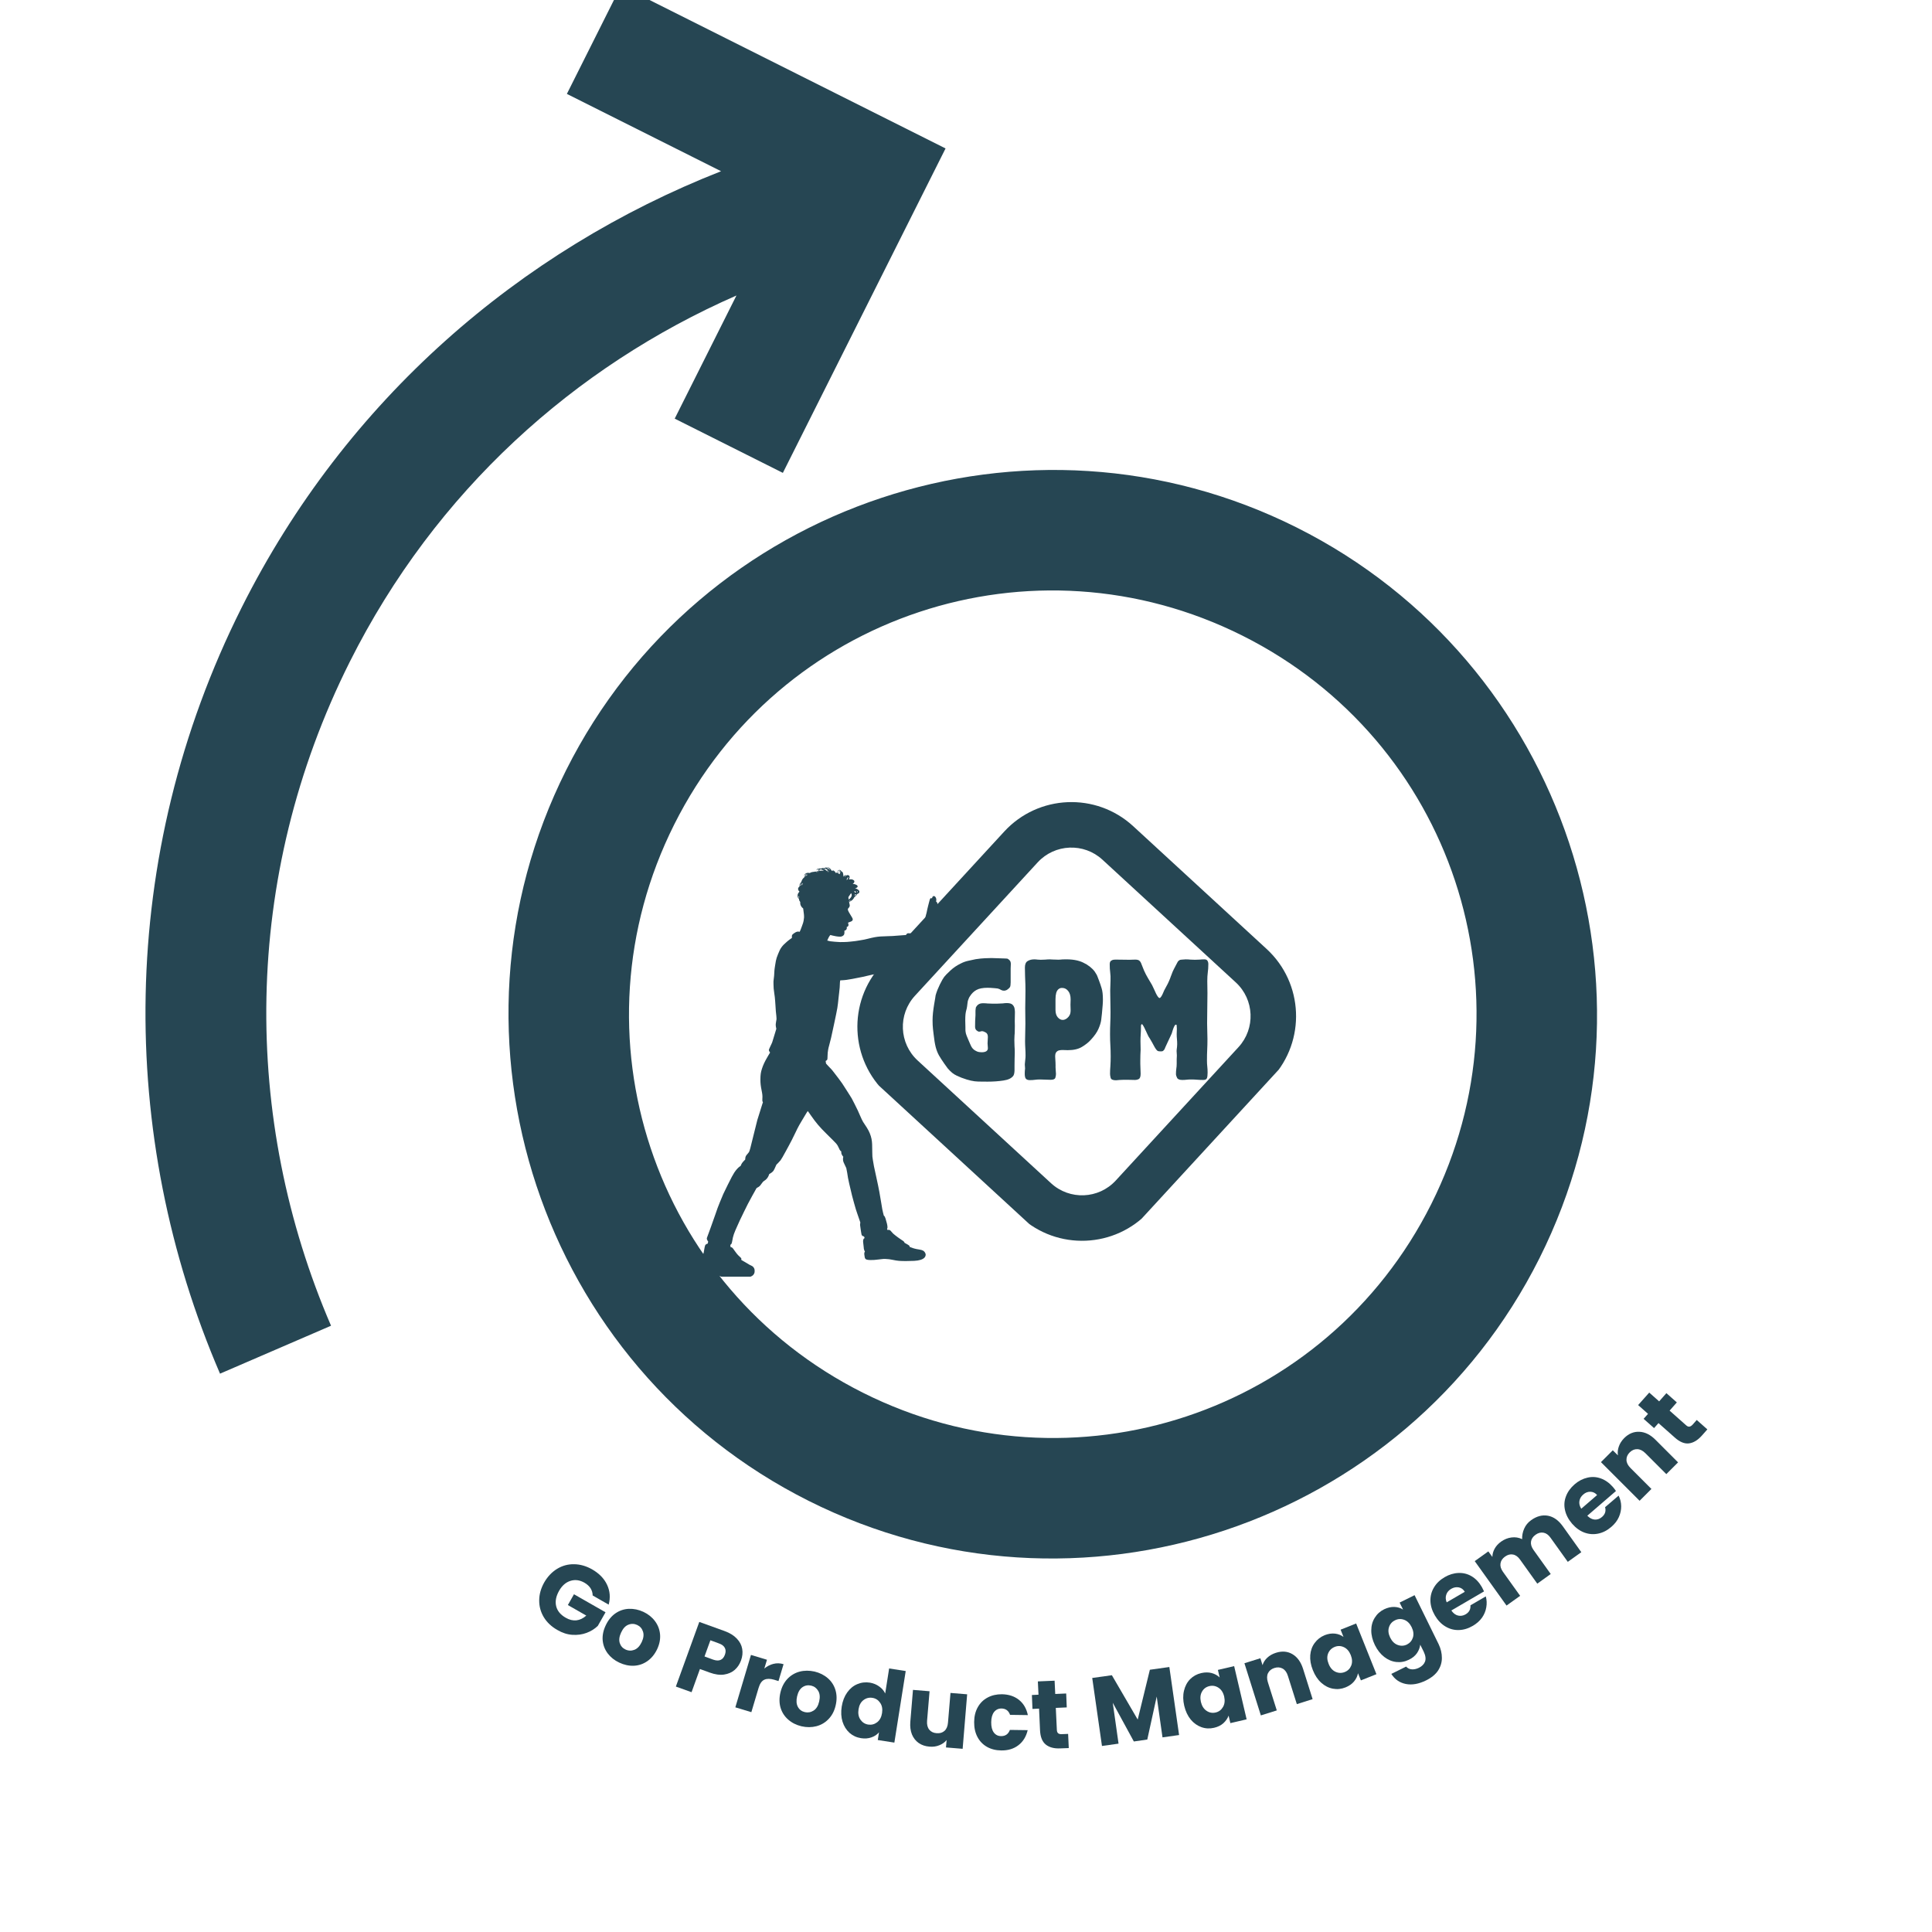 <?xml version="1.0" encoding="UTF-8"?>
<svg xmlns="http://www.w3.org/2000/svg" xmlns:xlink="http://www.w3.org/1999/xlink" width="500" zoomAndPan="magnify" viewBox="0 0 375 375" height="500" preserveAspectRatio="xMidYMid meet" version="1.2">
  <defs>
    <clipPath id="ef3b67cc12">
      <path d="M 28 0 L 310 0 L 310 303 L 28 303 Z M 28 0 "></path>
    </clipPath>
    <clipPath id="30adf184fa">
      <path d="M -14.93 241.246 L 111.469 -10.84 L 363.555 115.559 L 237.152 367.645 Z M -14.93 241.246 "></path>
    </clipPath>
    <clipPath id="71231253fa">
      <path d="M -14.93 241.246 L 111.469 -10.84 L 363.555 115.559 L 237.152 367.645 Z M -14.93 241.246 "></path>
    </clipPath>
    <clipPath id="bb07e00bb2">
      <path d="M 135.918 168.301 L 182.418 168.301 L 182.418 247.801 L 135.918 247.801 Z M 135.918 168.301 "></path>
    </clipPath>
    <clipPath id="67b5b24855">
      <path d="M 166 155 L 252 155 L 252 241 L 166 241 Z M 166 155 "></path>
    </clipPath>
    <clipPath id="7d721f73dd">
      <path d="M 206.93 148.352 L 258.809 196.09 L 211.074 247.969 L 159.195 200.23 Z M 206.93 148.352 "></path>
    </clipPath>
    <clipPath id="d8611e4fa4">
      <path d="M 206.93 148.352 L 258.809 196.09 L 211.074 247.969 L 159.195 200.23 Z M 206.93 148.352 "></path>
    </clipPath>
  </defs>
  <g id="42ea5b7115">
    <rect x="0" width="375" y="0" height="375" style="fill:#ffffff;fill-opacity:1;stroke:none;"></rect>
    <rect x="0" width="375" y="0" height="375" style="fill:#ffffff;fill-opacity:1;stroke:none;"></rect>
    <g clip-rule="nonzero" clip-path="url(#ef3b67cc12)">
      <g clip-rule="nonzero" clip-path="url(#30adf184fa)">
        <g clip-rule="nonzero" clip-path="url(#71231253fa)">
          <path style=" stroke:none;fill-rule:nonzero;fill:#264653;fill-opacity:1;" d="M 46.906 117.922 C 22.676 166.246 22.844 220.551 42.707 266.629 L 64.254 257.324 C 47.02 217.34 46.84 170.445 67.898 128.445 C 84.508 95.324 111.523 71.129 142.945 57.355 L 130.961 81.258 L 151.953 91.785 L 183.531 28.812 L 120.555 -2.766 L 110.031 18.227 L 139.961 33.234 C 100.961 48.555 67.137 77.57 46.906 117.922 Z M 109.879 149.496 C 83.785 201.543 104.934 265.227 156.977 291.324 C 209.023 317.418 272.707 296.27 298.805 244.227 C 324.898 192.18 303.75 128.496 251.707 102.398 C 199.66 76.305 135.977 97.453 109.879 149.496 Z M 130.871 160.023 C 151.281 119.32 200.48 102.984 241.18 123.391 C 281.883 143.801 298.219 193 277.812 233.699 C 257.402 274.402 208.203 290.738 167.504 270.332 C 126.801 249.922 110.465 200.723 130.871 160.023 Z M 130.871 160.023 "></path>
        </g>
      </g>
    </g>
    <g clip-rule="nonzero" clip-path="url(#bb07e00bb2)">
      <path style=" stroke:none;fill-rule:nonzero;fill:#264653;fill-opacity:1;" d="M 182.199 181.785 C 182.176 181.562 182.148 181.207 182.137 180.98 C 182.121 180.77 182.094 180.402 182.082 180.164 C 182.031 179.387 182.016 179.191 182.031 178.48 C 182.055 177.676 182.043 176.543 182.016 176.109 C 181.977 175.516 181.965 175.438 181.938 175.332 C 181.898 175.16 181.832 175.055 181.727 175.016 L 181.688 175.004 L 181.715 174.871 C 181.766 174.633 181.738 174.422 181.637 174.227 C 181.504 173.977 181.359 173.883 181.176 173.938 C 181.121 173.949 181.082 173.977 181.055 174.016 C 180.988 174.082 180.977 174.121 180.922 174.266 L 180.883 174.383 L 180.832 174.359 C 180.738 174.293 180.621 174.316 180.555 174.422 C 180.504 174.504 180.461 174.594 180.344 175.07 C 180.293 175.305 180.199 175.621 180.16 175.781 C 180.121 175.938 180.043 176.242 179.988 176.492 C 179.871 177.098 179.832 177.27 179.711 177.676 C 179.582 178.176 179.555 178.32 179.527 178.652 C 179.516 178.941 179.516 179.031 179.555 179.703 C 179.582 180.27 179.566 180.453 179.449 180.664 C 179.371 180.824 179.289 180.891 178.922 181.113 L 178.828 181.164 L 178.789 181.113 C 178.766 181.086 178.723 181.047 178.684 181.035 C 178.594 180.996 178.422 180.996 178.172 181.035 C 177.906 181.086 177.75 181.102 177.383 181.141 C 177.039 181.18 177.066 181.18 176.422 181.152 L 176.223 181.141 L 176.129 181.18 C 176.023 181.23 175.961 181.297 175.895 181.402 L 175.855 181.48 L 175.734 181.496 C 175.668 181.508 175.5 181.52 175.352 181.52 C 175.207 181.535 174.957 181.547 174.801 181.562 C 174.551 181.574 173.43 181.652 173.234 181.68 C 173.195 181.68 172.84 181.691 172.441 181.707 C 170.98 181.746 170.613 181.773 169.824 181.902 C 169.469 181.969 168.926 182.086 168.359 182.234 C 167.887 182.352 167.73 182.391 166.898 182.523 C 166.148 182.652 165.992 182.668 165.621 182.707 C 165.488 182.719 165.215 182.746 165.016 182.773 C 164.504 182.824 164.359 182.84 163.727 182.852 C 163.16 182.863 162.871 182.863 162.516 182.824 C 162.395 182.812 162.16 182.797 161.973 182.785 C 161.633 182.758 161.262 182.719 161.105 182.695 C 161.051 182.68 160.922 182.652 160.801 182.613 C 160.723 182.59 160.629 182.574 160.566 182.562 C 160.617 182.441 160.695 182.273 160.75 182.152 C 160.828 181.98 160.973 181.719 161.051 181.625 C 161.078 181.602 161.133 181.52 161.156 181.496 L 161.172 181.48 L 161.223 181.496 C 161.25 181.496 161.316 181.52 161.383 181.535 C 161.434 181.547 161.527 181.574 161.578 181.586 C 161.633 181.602 161.738 181.625 161.828 181.641 C 162.211 181.73 162.395 181.758 162.672 181.785 C 162.988 181.812 163.066 181.812 163.211 181.797 C 163.355 181.773 163.461 181.73 163.566 181.668 C 163.766 181.535 163.855 181.418 163.883 181.23 C 163.91 181.074 163.91 180.891 163.898 180.703 C 163.883 180.625 163.883 180.641 163.922 180.641 C 164.043 180.625 164.211 180.52 164.277 180.414 C 164.344 180.324 164.371 180.219 164.371 180.125 C 164.371 180.059 164.359 180.02 164.332 179.98 C 164.316 179.969 164.316 179.953 164.316 179.953 C 164.316 179.953 164.332 179.953 164.359 179.941 C 164.449 179.914 164.566 179.836 164.621 179.758 C 164.672 179.68 164.699 179.586 164.699 179.508 C 164.699 179.453 164.688 179.426 164.648 179.27 C 164.621 179.191 164.609 179.125 164.609 179.113 L 164.609 179.098 L 164.648 179.07 C 164.727 179.031 164.871 178.98 164.977 178.941 C 165.055 178.914 165.109 178.902 165.16 178.875 C 165.383 178.77 165.465 178.691 165.504 178.547 C 165.516 178.52 165.516 178.504 165.516 178.441 C 165.516 178.375 165.516 178.359 165.504 178.336 C 165.465 178.215 165.383 178.07 165.004 177.453 C 164.965 177.398 164.926 177.332 164.91 177.293 C 164.844 177.176 164.82 177.137 164.777 177.07 C 164.715 176.965 164.633 176.809 164.609 176.727 C 164.582 176.637 164.566 176.57 164.566 176.504 C 164.566 176.438 164.582 176.41 164.621 176.348 C 164.633 176.32 164.648 176.309 164.672 176.281 C 164.754 176.203 164.832 176.109 164.871 176.016 C 164.91 175.926 164.938 175.848 164.938 175.754 C 164.938 175.676 164.926 175.621 164.898 175.504 C 164.871 175.426 164.871 175.387 164.844 175.281 C 164.832 175.188 164.805 175.082 164.82 175.082 C 164.82 175.082 164.859 175.055 164.91 175.027 C 164.965 175.004 165.043 174.965 165.07 174.938 C 165.426 174.738 165.621 174.543 165.781 174.227 L 165.82 174.148 L 165.871 174.109 C 166.043 173.988 166.148 173.871 166.254 173.727 C 166.293 173.66 166.32 173.633 166.348 173.566 L 166.371 173.527 L 166.41 173.516 C 166.516 173.477 166.598 173.438 166.676 173.371 C 166.809 173.238 166.848 173.082 166.766 172.922 C 166.742 172.855 166.703 172.816 166.648 172.766 C 166.582 172.711 166.543 172.672 166.477 172.633 C 166.348 172.539 166.203 172.488 165.992 172.434 C 165.977 172.434 165.977 172.434 165.977 172.422 C 165.977 172.422 166.004 172.41 166.031 172.41 C 166.137 172.383 166.242 172.328 166.305 172.289 C 166.348 172.266 166.398 172.211 166.426 172.184 C 166.438 172.172 166.453 172.145 166.453 172.133 C 166.465 172.105 166.465 172.094 166.465 172.055 C 166.465 172 166.465 172 166.453 171.973 C 166.438 171.934 166.41 171.895 166.371 171.855 C 166.293 171.789 166.176 171.711 166.004 171.656 C 165.859 171.605 165.742 171.578 165.594 171.578 L 165.504 171.578 L 165.555 171.539 C 165.621 171.488 165.715 171.395 165.742 171.355 C 165.781 171.301 165.805 171.25 165.82 171.195 C 165.832 171.156 165.832 171.078 165.832 171.039 C 165.805 170.906 165.699 170.816 165.504 170.734 C 165.305 170.656 165.094 170.645 164.82 170.684 C 164.793 170.684 164.766 170.695 164.766 170.695 C 164.766 170.695 164.777 170.672 164.793 170.645 C 164.883 170.484 164.926 170.355 164.91 170.223 C 164.91 170.129 164.883 170.051 164.832 169.984 C 164.766 169.906 164.66 169.855 164.543 169.855 C 164.465 169.855 164.398 169.867 164.305 169.918 C 164.16 169.984 164.016 170.105 163.922 170.234 C 163.91 170.25 163.91 170.262 163.91 170.262 C 163.91 170.25 163.938 170.195 163.949 170.156 C 164.016 170.039 164.094 169.945 164.172 169.895 C 164.199 169.879 164.211 169.867 164.211 169.855 C 164.211 169.84 164.199 169.84 164.16 169.84 C 164.121 169.84 164.082 169.84 164.043 169.867 C 163.988 169.895 163.949 169.918 163.91 169.961 C 163.844 170.012 163.805 170.066 163.766 170.145 C 163.75 170.184 163.75 170.184 163.738 170.184 C 163.738 170.184 163.711 170.023 163.699 169.918 C 163.688 169.789 163.688 169.789 163.66 169.645 C 163.633 169.512 163.633 169.484 163.605 169.418 C 163.594 169.395 163.594 169.367 163.582 169.367 C 163.582 169.355 163.555 169.312 163.543 169.289 C 163.5 169.223 163.41 169.168 163.332 169.145 C 163.316 169.145 163.305 169.129 163.305 169.129 C 163.305 169.129 163.289 169.117 163.289 169.102 C 163.238 168.973 163.133 168.895 163.016 168.867 C 162.895 168.84 162.777 168.879 162.645 168.984 C 162.566 169.051 162.461 169.168 162.461 169.195 C 162.461 169.207 162.473 169.207 162.5 169.184 C 162.555 169.117 162.66 169.039 162.75 169 C 162.883 168.934 162.977 168.945 163.055 169.023 C 163.082 169.051 163.105 169.078 163.121 169.102 C 163.133 169.129 163.133 169.129 163.094 169.129 C 163.066 169.129 162.988 169.145 162.922 169.156 C 162.738 169.195 162.555 169.262 162.344 169.406 L 162.289 169.445 L 162.211 169.445 L 162.211 169.434 C 162.199 169.406 162.16 169.328 162.133 169.289 C 162.094 169.234 162.055 169.184 162 169.129 C 161.816 168.945 161.617 168.879 161.434 168.945 C 161.422 168.957 161.395 168.957 161.395 168.957 C 161.395 168.957 161.383 168.945 161.367 168.918 C 161.301 168.789 161.238 168.707 161.133 168.602 C 160.973 168.445 160.801 168.352 160.617 168.312 C 160.578 168.301 160.473 168.301 160.434 168.312 C 160.34 168.34 160.25 168.379 160.184 168.434 C 160.156 168.457 160.156 168.457 160.145 168.457 C 160.039 168.445 159.879 168.445 159.789 168.457 C 159.656 168.473 159.551 168.512 159.445 168.562 C 159.395 168.59 159.395 168.59 159.328 168.578 C 159.195 168.562 159.051 168.562 158.945 168.578 C 158.746 168.602 158.551 168.695 158.418 168.812 C 158.391 168.84 158.391 168.84 158.391 168.852 C 158.391 168.852 158.406 168.852 158.434 168.84 C 158.535 168.773 158.668 168.734 158.828 168.707 C 158.879 168.695 159.062 168.695 159.051 168.695 C 159.051 168.695 159.023 168.707 158.984 168.723 C 158.879 168.746 158.762 168.801 158.684 168.852 C 158.656 168.867 158.641 168.879 158.641 168.879 C 158.641 168.895 158.641 168.895 158.723 168.879 C 158.801 168.852 158.879 168.84 158.945 168.828 C 158.984 168.812 159.051 168.812 159.051 168.812 C 159.051 168.812 159.012 168.852 158.957 168.906 C 158.906 168.957 158.852 169.012 158.852 169.012 L 158.84 169.039 L 158.746 169.039 C 158.602 169.039 158.523 169.051 158.418 169.078 C 158.312 169.102 158.207 169.145 158.102 169.207 L 158.062 169.223 L 157.984 169.223 C 157.945 169.223 157.879 169.223 157.84 169.234 C 157.562 169.262 157.363 169.328 157.207 169.434 C 157.18 169.445 157.168 169.457 157.168 169.457 C 157.168 169.457 157.141 169.457 157.113 169.445 C 156.957 169.406 156.785 169.406 156.641 169.434 C 156.43 169.484 156.219 169.629 156.113 169.816 C 156.074 169.879 156.023 170 156.023 170.012 C 156.023 170.023 156.035 170.012 156.047 169.984 C 156.129 169.855 156.219 169.773 156.34 169.711 C 156.441 169.656 156.535 169.629 156.629 169.617 C 156.695 169.605 156.695 169.605 156.629 169.629 C 156.508 169.684 156.391 169.762 156.312 169.855 C 156.219 169.961 156.168 170.078 156.168 170.195 L 156.168 170.234 L 156.113 170.277 C 156.023 170.355 155.891 170.484 155.797 170.605 C 155.707 170.734 155.641 170.855 155.586 171.027 C 155.574 171.051 155.562 171.094 155.562 171.105 C 155.535 171.172 155.48 171.262 155.43 171.316 C 155.312 171.449 155.219 171.594 155.191 171.723 C 155.18 171.805 155.18 171.91 155.191 172 C 155.207 172.055 155.207 172.055 155.164 172.078 C 155.113 172.117 155.035 172.199 155.008 172.238 C 154.969 172.305 154.93 172.371 154.914 172.434 C 154.902 172.488 154.902 172.578 154.914 172.633 C 154.93 172.711 154.969 172.805 155.02 172.883 C 155.062 172.934 155.086 172.977 155.141 173.027 L 155.18 173.066 L 155.152 173.094 C 154.914 173.355 154.809 173.566 154.809 173.844 C 154.809 173.961 154.824 174.055 154.852 174.148 C 154.891 174.266 154.957 174.359 155.047 174.422 L 155.074 174.449 L 155.074 174.488 C 155.074 174.543 155.086 174.594 155.102 174.66 C 155.141 174.793 155.18 174.883 155.285 175.016 L 155.324 175.07 L 155.324 175.094 C 155.312 175.238 155.312 175.293 155.324 175.344 C 155.336 175.516 155.375 175.637 155.441 175.793 C 155.562 176.031 155.68 176.16 155.836 176.281 C 155.863 176.293 155.891 176.32 155.891 176.32 C 155.891 176.32 155.891 176.359 155.902 176.387 C 155.902 176.453 155.93 176.559 155.941 176.688 C 155.957 176.781 155.969 176.859 155.98 177.004 C 155.996 177.125 155.996 177.203 156.023 177.332 C 156.047 177.559 156.062 177.625 156.062 177.848 C 156.062 178.02 156.062 178.043 156.062 178.098 C 156.062 178.125 156.047 178.215 156.035 178.297 C 156.008 178.52 155.996 178.586 155.98 178.715 C 155.93 178.992 155.879 179.191 155.652 179.781 C 155.547 180.086 155.508 180.191 155.418 180.402 C 155.324 180.598 155.27 180.73 155.219 180.863 C 155.074 180.809 154.875 180.809 154.719 180.836 C 154.574 180.863 154.363 180.98 154.125 181.141 C 153.887 181.312 153.781 181.418 153.742 181.496 C 153.719 181.547 153.719 181.586 153.703 181.812 L 153.703 182.062 L 153.469 182.219 C 153.059 182.496 152.441 183.023 152.109 183.363 C 151.793 183.695 151.531 184.051 151.348 184.434 C 151.215 184.684 150.848 185.605 150.754 185.895 C 150.637 186.262 150.559 186.645 150.453 187.355 C 150.41 187.578 150.371 187.855 150.359 187.973 C 150.32 188.211 150.309 188.434 150.281 188.961 C 150.266 189.332 150.242 189.555 150.188 189.961 C 150.121 190.422 150.121 190.555 150.137 191.082 C 150.148 191.742 150.16 191.938 150.293 192.848 C 150.332 193.137 150.371 193.438 150.387 193.52 C 150.426 193.82 150.492 194.758 150.516 195.152 C 150.559 195.93 150.609 196.625 150.688 197.207 C 150.742 197.68 150.742 197.797 150.648 198.246 C 150.598 198.523 150.582 198.602 150.57 198.785 C 150.559 199.035 150.582 199.273 150.648 199.523 L 150.688 199.68 L 150.648 199.812 C 150.621 199.891 150.57 200.09 150.504 200.285 C 150.281 201.051 149.965 202.09 149.887 202.301 C 149.82 202.484 149.742 202.629 149.488 203.172 C 149.293 203.594 149.227 203.75 149.238 203.855 C 149.254 203.949 149.32 204.105 149.41 204.211 L 149.477 204.289 L 149.398 204.422 C 149.359 204.488 149.254 204.66 149.176 204.789 C 149.094 204.922 148.965 205.16 148.871 205.316 C 148.41 206.105 148.121 206.738 147.898 207.426 C 147.672 208.109 147.594 208.637 147.594 209.57 C 147.594 210.281 147.66 210.82 147.832 211.664 C 147.977 212.363 148.016 212.73 147.977 213.23 C 147.949 213.613 147.961 213.707 148.055 213.902 L 148.082 213.969 L 148.016 214.141 C 147.977 214.23 147.898 214.523 147.816 214.773 C 147.633 215.391 147.605 215.484 147.332 216.324 C 147.199 216.734 147.055 217.195 147 217.379 C 146.91 217.707 146.672 218.656 146.25 220.383 C 145.633 222.949 145.512 223.383 145.367 223.633 C 145.344 223.676 145.238 223.805 145.133 223.926 C 144.777 224.32 144.684 224.477 144.656 224.859 C 144.645 224.953 144.645 225.031 144.645 225.059 C 144.656 225.07 144.617 225.109 144.539 225.176 C 144.406 225.293 144.211 225.52 144.066 225.703 C 143.961 225.848 143.855 226.043 143.801 226.203 C 143.773 226.309 143.762 226.309 143.668 226.359 C 143.289 226.598 142.879 227.059 142.523 227.598 C 142.246 228.031 141.984 228.508 141.285 229.918 C 140.352 231.801 140.363 231.773 139.719 233.367 C 139.352 234.273 139.246 234.551 138.863 235.684 C 138.559 236.578 138.246 237.449 138.008 238.094 C 137.891 238.422 137.73 238.859 137.664 239.043 C 137.492 239.504 137.48 239.57 137.363 239.859 C 137.203 240.254 137.176 240.344 137.203 240.504 C 137.23 240.621 137.309 240.793 137.387 240.887 L 137.453 240.965 L 137.43 241.109 C 137.414 241.188 137.402 241.281 137.387 241.32 C 137.375 241.387 137.375 241.387 137.309 241.398 C 137.219 241.426 137.047 241.504 136.98 241.57 C 136.902 241.637 136.863 241.703 136.836 241.848 C 136.82 241.898 136.809 241.992 136.781 242.043 C 136.77 242.098 136.73 242.281 136.703 242.465 C 136.637 242.941 136.57 243.242 136.465 243.547 C 136.375 243.82 136.336 244.086 136.309 244.375 C 136.297 244.586 136.32 244.719 136.426 244.941 C 136.426 244.953 136.414 244.969 136.387 244.969 C 136.27 245.008 136.125 245.191 136.059 245.391 C 135.953 245.73 135.953 246.074 136.059 246.258 C 136.152 246.43 136.414 246.613 136.82 246.812 C 137.23 247.008 137.414 247.074 138.141 247.246 C 139.02 247.457 139.23 247.523 139.547 247.641 C 139.891 247.773 140.113 247.84 140.445 247.891 C 140.918 247.957 141.262 247.984 142.168 248.023 C 142.379 248.035 142.684 248.051 142.84 248.062 C 143.918 248.129 145 248.035 145.672 247.801 C 146.094 247.652 146.344 247.402 146.449 247.008 C 146.488 246.852 146.488 246.547 146.449 246.375 C 146.371 246.102 146.238 245.914 146.016 245.758 C 145.973 245.73 145.855 245.68 145.762 245.625 C 145.555 245.535 145.473 245.496 145.117 245.27 C 144.988 245.18 144.75 245.047 144.605 244.969 C 144.461 244.891 144.277 244.77 144.172 244.719 C 144.078 244.664 143.973 244.598 143.934 244.574 C 143.879 244.535 143.867 244.535 143.879 244.492 C 143.895 244.469 143.895 244.414 143.895 244.363 C 143.906 244.219 143.879 244.191 143.539 243.887 C 143.301 243.676 143.184 243.547 143.012 243.336 C 142.945 243.242 142.828 243.098 142.773 243.02 C 142.707 242.941 142.617 242.809 142.562 242.73 C 142.352 242.398 142.168 242.188 142.078 242.137 C 142.035 242.109 141.996 242.098 141.93 242.098 L 141.84 242.098 L 141.812 242.02 C 141.773 241.898 141.734 241.609 141.762 241.609 C 141.773 241.609 141.801 241.582 141.84 241.57 C 141.973 241.492 142.051 241.293 142.117 240.926 C 142.312 239.793 142.406 239.516 143.223 237.711 C 143.562 236.949 143.695 236.66 143.973 236.105 C 144.105 235.844 144.301 235.434 144.422 235.172 C 144.816 234.328 145.461 233.09 146.039 232.051 C 146.172 231.824 146.344 231.496 146.449 231.324 C 146.539 231.152 146.672 230.918 146.738 230.797 L 146.871 230.586 L 147.016 230.508 C 147.371 230.324 147.5 230.207 147.754 229.836 C 148.027 229.441 148.094 229.363 148.344 229.191 C 148.422 229.141 148.527 229.059 148.582 229.02 C 148.883 228.785 149.121 228.43 149.254 228.047 L 149.305 227.887 L 149.438 227.809 C 149.754 227.637 150.004 227.426 150.148 227.215 C 150.254 227.059 150.41 226.73 150.57 226.348 L 150.703 226.059 L 151.059 225.703 C 151.27 225.492 151.453 225.293 151.504 225.215 C 151.688 224.953 152.02 224.398 152.57 223.371 C 152.77 223.016 153.008 222.566 153.098 222.398 C 153.492 221.688 153.848 220.973 154.348 219.934 C 154.625 219.355 154.957 218.672 155.125 218.395 C 155.191 218.262 155.375 217.945 155.535 217.695 C 155.691 217.434 155.969 216.984 156.141 216.68 C 156.523 216.035 156.773 215.641 156.785 215.656 C 156.797 215.656 157.129 216.102 157.391 216.496 C 158.406 217.957 159.102 218.777 160.461 220.105 C 161.566 221.199 162.117 221.75 162.266 221.922 C 162.516 222.211 162.672 222.477 162.805 222.793 C 162.934 223.121 163.027 223.277 163.199 223.426 L 163.289 223.488 L 163.289 223.648 C 163.289 223.832 163.316 223.949 163.395 224.109 C 163.449 224.215 163.543 224.371 163.633 224.465 L 163.688 224.531 L 163.66 224.621 C 163.621 224.754 163.605 225.098 163.645 225.281 C 163.688 225.492 163.727 225.609 163.988 226.137 C 164.133 226.414 164.254 226.676 164.266 226.73 C 164.316 226.926 164.41 227.441 164.438 227.625 C 164.504 228.18 164.66 229.008 164.82 229.691 C 164.871 229.918 164.988 230.402 165.082 230.797 C 165.305 231.785 165.465 232.418 165.754 233.445 C 166.098 234.656 166.16 234.906 166.387 235.527 C 166.688 236.383 166.832 236.805 166.926 237.094 L 166.992 237.316 L 166.965 237.449 C 166.926 237.645 166.926 237.871 167.02 238.344 C 167.059 238.543 167.098 238.859 167.121 239.043 C 167.203 239.594 167.227 239.715 167.332 239.82 C 167.426 239.91 167.504 239.949 167.676 239.988 C 167.715 240.004 167.715 240.016 167.77 240.148 C 167.793 240.227 167.82 240.305 167.82 240.305 C 167.82 240.32 167.793 240.332 167.77 240.344 C 167.637 240.41 167.559 240.555 167.531 240.805 C 167.52 240.977 167.52 241.07 167.582 241.52 C 167.609 241.703 167.637 241.965 167.648 242.109 C 167.664 242.387 167.664 242.375 167.73 242.586 C 167.77 242.742 167.809 242.82 167.859 242.887 C 167.887 242.926 167.887 242.926 167.875 242.953 C 167.77 243.047 167.73 243.281 167.77 243.547 C 167.781 243.637 167.809 243.781 167.82 243.887 C 167.848 244.113 167.887 244.219 167.953 244.309 C 168.098 244.492 168.32 244.547 168.914 244.574 C 169.426 244.586 169.941 244.547 170.641 244.453 C 170.746 244.441 171.008 244.414 171.207 244.387 C 171.535 244.348 171.613 244.348 171.891 244.363 C 172.219 244.375 172.402 244.387 172.562 244.414 C 172.613 244.43 172.758 244.441 172.891 244.469 C 173.023 244.48 173.195 244.508 173.273 244.535 C 173.695 244.625 174.129 244.703 174.496 244.73 C 175.117 244.785 176.473 244.785 177.461 244.73 C 178.422 244.68 179.082 244.469 179.422 244.125 C 179.633 243.914 179.727 243.586 179.645 243.348 C 179.555 243.086 179.371 242.848 179.16 242.742 C 178.949 242.637 178.777 242.586 178.355 242.52 C 178 242.465 177.75 242.414 177.551 242.359 C 177.367 242.32 177.262 242.281 176.801 242.109 L 176.578 242.031 L 176.566 241.965 C 176.551 241.875 176.5 241.793 176.422 241.727 C 176.34 241.664 176.039 241.477 175.762 241.332 C 175.578 241.242 175.551 241.215 175.551 241.176 C 175.523 241.043 175.379 240.898 175.09 240.727 C 174.984 240.66 174.789 240.531 174.668 240.438 C 174.535 240.344 174.367 240.227 174.273 240.16 C 174.074 240.031 173.508 239.57 173.34 239.422 C 173.273 239.359 173.152 239.227 173.074 239.121 C 172.996 239.016 172.891 238.898 172.852 238.871 C 172.719 238.738 172.523 238.688 172.363 238.727 C 172.324 238.738 172.273 238.754 172.273 238.754 C 172.258 238.754 172.246 238.699 172.219 238.633 L 172.18 238.516 L 172.219 238.438 C 172.258 238.355 172.258 238.344 172.258 238.172 C 172.258 237.844 172.113 237.266 171.875 236.5 C 171.773 236.199 171.707 236.066 171.602 236 C 171.547 235.961 171.547 235.973 171.402 235.383 C 171.27 234.867 171.246 234.711 171.059 233.551 C 170.98 233.09 170.891 232.496 170.836 232.246 C 170.797 231.984 170.719 231.59 170.68 231.34 C 170.547 230.613 170.402 229.902 170.02 228.152 C 169.797 227.109 169.691 226.625 169.637 226.387 C 169.559 225.938 169.469 225.438 169.426 225.164 C 169.32 224.504 169.32 224.531 169.309 223.738 C 169.281 221.961 169.281 221.895 169.242 221.594 C 169.164 220.855 168.953 220.184 168.598 219.473 C 168.387 219.066 168.191 218.762 167.793 218.168 C 167.703 218.039 167.582 217.867 167.531 217.773 C 167.387 217.539 167.164 217.062 166.977 216.629 C 166.688 215.918 166.41 215.34 165.859 214.246 C 165.305 213.152 165.305 213.141 164.82 212.402 C 164.672 212.164 164.449 211.836 164.344 211.652 C 163.566 210.414 163.316 210.043 162.738 209.293 C 162.594 209.098 162.344 208.766 162.184 208.57 C 161.656 207.859 161.383 207.531 160.988 207.148 C 160.855 207.016 160.684 206.832 160.605 206.738 C 160.527 206.66 160.445 206.555 160.406 206.516 L 160.34 206.449 L 160.301 206.238 C 160.289 206.121 160.262 206 160.262 205.977 C 160.25 205.922 160.25 205.922 160.328 205.898 C 160.406 205.855 160.527 205.75 160.566 205.688 C 160.605 205.594 160.617 205.516 160.629 204.949 C 160.645 204.355 160.656 204.305 160.734 203.801 C 160.789 203.461 160.828 203.316 160.945 202.895 C 161.172 202.078 161.461 200.879 161.723 199.562 C 161.789 199.258 161.883 198.785 161.949 198.508 C 162.172 197.469 162.473 196.02 162.527 195.652 C 162.621 195.086 162.684 194.492 162.777 193.57 C 162.805 193.332 162.855 192.914 162.883 192.637 C 162.977 191.859 163.016 191.398 163.016 191.027 C 163.016 190.844 163.039 190.543 163.066 190.398 L 163.082 190.293 L 163.277 190.277 C 163.988 190.254 164.566 190.172 165.449 190.004 C 165.699 189.949 166.121 189.871 166.398 189.816 C 167.164 189.672 167.57 189.594 168.426 189.383 C 168.664 189.332 168.98 189.25 169.113 189.227 C 170.125 189.027 171.02 188.816 171.52 188.645 C 171.625 188.605 171.918 188.516 172.141 188.434 C 172.363 188.355 172.719 188.223 172.918 188.16 C 173.113 188.094 173.43 187.973 173.629 187.895 C 173.996 187.75 174.723 187.488 175.457 187.211 C 176.34 186.883 176.867 186.672 177.301 186.461 L 177.488 186.367 L 177.551 186.406 C 177.645 186.473 177.762 186.473 177.895 186.434 C 178.012 186.395 179.039 185.84 179.227 185.723 C 179.305 185.668 179.438 185.578 179.516 185.512 C 179.699 185.379 179.949 185.117 179.961 185.062 C 179.977 185.039 179.977 184.996 179.988 184.957 C 180 184.918 180 184.879 180.016 184.852 C 180.027 184.812 180.043 184.801 180.16 184.723 C 180.293 184.641 180.754 184.418 180.871 184.367 C 181.016 184.312 181.637 183.996 181.699 183.945 C 181.965 183.746 182.16 183.457 182.281 183.09 C 182.281 182.668 182.281 182.508 182.199 181.785 Z M 166.371 173.121 C 166.398 173.066 166.398 173.039 166.398 172.988 C 166.398 172.961 166.398 172.934 166.398 172.922 C 166.398 172.91 166.398 172.91 166.398 172.91 C 166.41 172.91 166.465 172.977 166.477 173 C 166.492 173.027 166.492 173.039 166.492 173.055 C 166.492 173.082 166.492 173.082 166.477 173.105 C 166.465 173.133 166.438 173.172 166.398 173.188 C 166.371 173.211 166.371 173.211 166.371 173.199 C 166.371 173.199 166.371 173.188 166.359 173.16 L 166.348 173.133 Z M 166.137 173.648 C 166.082 173.738 166.031 173.816 165.949 173.898 C 165.91 173.938 165.898 173.949 165.898 173.938 C 165.898 173.938 165.898 173.91 165.91 173.898 C 165.938 173.816 165.949 173.699 165.965 173.605 C 165.965 173.582 165.965 173.582 165.977 173.566 C 165.977 173.566 166.016 173.566 166.055 173.566 C 166.098 173.566 166.137 173.566 166.16 173.566 C 166.176 173.566 166.199 173.566 166.199 173.566 C 166.176 173.566 166.16 173.594 166.137 173.648 Z M 165.898 172.977 C 166.004 173 166.098 173.039 166.148 173.094 C 166.176 173.121 166.176 173.133 166.176 173.145 C 166.16 173.16 166.098 173.211 166.055 173.238 C 166.031 173.25 165.992 173.277 165.977 173.277 L 165.949 173.293 L 165.949 173.277 C 165.938 173.238 165.91 173.16 165.898 173.121 C 165.871 173.066 165.832 173.016 165.793 172.977 C 165.781 172.961 165.766 172.934 165.766 172.934 C 165.754 172.961 165.859 172.961 165.898 172.977 Z M 165.109 174.777 C 165.043 174.832 164.988 174.871 164.883 174.938 C 164.832 174.965 164.793 174.988 164.793 174.988 C 164.793 174.988 164.777 174.883 164.777 174.883 C 164.777 174.883 164.805 174.871 164.844 174.859 C 164.988 174.793 165.109 174.738 165.176 174.699 C 165.188 174.688 165.199 174.688 165.215 174.672 C 165.215 174.688 165.148 174.738 165.109 174.777 Z M 164.727 174.043 C 164.844 173.844 165.027 173.582 165.109 173.477 C 165.148 173.438 165.199 173.371 165.199 173.371 C 165.199 173.371 165.238 173.422 165.254 173.461 C 165.293 173.543 165.305 173.621 165.32 173.699 C 165.32 173.793 165.305 173.855 165.281 173.949 C 165.199 174.16 165.027 174.371 164.793 174.57 C 164.754 174.594 164.727 174.621 164.727 174.621 C 164.727 174.621 164.699 174.438 164.688 174.316 C 164.688 174.277 164.672 174.227 164.672 174.188 C 164.672 174.133 164.66 174.148 164.727 174.043 Z M 164.383 170.605 C 164.438 170.473 164.504 170.367 164.566 170.289 C 164.594 170.25 164.648 170.211 164.648 170.211 C 164.648 170.211 164.648 170.234 164.648 170.289 C 164.648 170.328 164.621 170.406 164.594 170.473 C 164.555 170.566 164.504 170.695 164.488 170.711 C 164.488 170.711 164.465 170.723 164.449 170.723 C 164.422 170.734 164.383 170.75 164.359 170.762 C 164.293 170.789 164.293 170.789 164.293 170.789 C 164.305 170.789 164.359 170.656 164.383 170.605 Z M 163.277 169.5 C 163.277 169.473 163.289 169.434 163.289 169.418 C 163.289 169.395 163.305 169.379 163.305 169.379 C 163.305 169.379 163.305 169.379 163.305 169.395 C 163.316 169.406 163.305 169.457 163.277 169.5 C 163.277 169.551 163.277 169.539 163.277 169.5 Z M 162.461 169.355 C 162.578 169.301 162.738 169.262 162.855 169.25 C 162.91 169.234 163.105 169.234 163.121 169.25 C 163.133 169.262 163.094 169.379 163.055 169.473 C 163.027 169.523 162.988 169.59 162.949 169.656 C 162.934 169.668 162.922 169.695 162.922 169.684 C 162.922 169.684 162.895 169.656 162.871 169.629 C 162.816 169.578 162.738 169.523 162.684 169.473 C 162.605 169.418 162.527 169.379 162.434 169.367 L 162.422 169.367 Z M 161.461 168.957 C 161.5 168.957 161.512 168.957 161.539 168.957 C 161.617 168.973 161.684 169.012 161.777 169.09 C 161.789 169.102 161.789 169.102 161.789 169.102 C 161.789 169.102 161.777 169.102 161.762 169.09 C 161.672 169.051 161.566 169.023 161.473 169.039 C 161.449 169.039 161.434 169.039 161.434 169.039 C 161.434 169.039 161.395 168.957 161.395 168.945 C 161.422 168.957 161.434 168.957 161.461 168.957 Z M 155.125 174.172 C 155.125 174.199 155.113 174.227 155.102 174.254 C 155.102 174.277 155.086 174.293 155.086 174.293 C 155.086 174.293 155.074 174.293 155.074 174.277 C 155.047 174.238 155.02 174.172 155.008 174.094 C 154.996 174.027 154.996 173.938 155.008 173.883 C 155.008 173.855 155.02 173.844 155.02 173.844 C 155.02 173.844 155.02 173.844 155.035 173.883 C 155.047 173.961 155.086 174.055 155.125 174.109 C 155.141 174.121 155.141 174.121 155.125 174.172 Z M 155.418 171.684 C 155.418 171.711 155.402 171.828 155.418 171.867 L 155.418 171.895 L 155.375 171.91 C 155.352 171.922 155.324 171.934 155.312 171.934 L 155.285 171.949 L 155.285 171.934 C 155.285 171.922 155.285 171.91 155.285 171.883 C 155.297 171.711 155.363 171.578 155.496 171.434 C 155.535 171.395 155.613 171.328 155.625 171.328 C 155.625 171.328 155.625 171.344 155.613 171.355 C 155.508 171.434 155.441 171.566 155.418 171.684 Z M 155.824 171.383 C 155.812 171.422 155.797 171.488 155.785 171.555 C 155.773 171.578 155.773 171.617 155.773 171.617 C 155.773 171.617 155.746 171.656 155.707 171.699 C 155.68 171.738 155.641 171.789 155.625 171.805 C 155.602 171.828 155.602 171.844 155.586 171.844 C 155.586 171.844 155.574 171.844 155.574 171.844 C 155.574 171.844 155.574 171.816 155.574 171.777 C 155.586 171.684 155.641 171.578 155.719 171.488 C 155.746 171.449 155.836 171.355 155.852 171.355 C 155.836 171.355 155.824 171.367 155.824 171.383 Z M 160.922 169.223 C 160.883 169.207 160.84 169.207 160.789 169.207 C 160.734 169.207 160.684 169.207 160.656 169.223 C 160.645 169.223 160.629 169.234 160.629 169.234 C 160.629 169.234 160.539 169.145 160.539 169.145 C 160.539 169.129 160.645 169.129 160.711 169.145 C 160.789 169.156 160.895 169.168 160.922 169.184 C 160.934 169.184 160.973 169.234 160.961 169.234 C 160.945 169.223 160.934 169.223 160.922 169.223 Z M 160.379 168.367 C 160.422 168.352 160.461 168.34 160.484 168.34 C 160.539 168.34 160.605 168.352 160.672 168.391 C 160.828 168.473 161.012 168.656 161.117 168.867 C 161.133 168.895 161.133 168.906 161.133 168.906 C 161.133 168.906 161.105 168.879 161.066 168.84 C 160.906 168.695 160.777 168.602 160.629 168.523 C 160.539 168.473 160.461 168.445 160.355 168.418 C 160.316 168.406 160.289 168.406 160.289 168.406 C 160.301 168.391 160.34 168.379 160.379 168.367 Z M 160.023 168.668 C 160.051 168.629 160.078 168.59 160.078 168.578 C 160.078 168.578 160.105 168.578 160.172 168.602 C 160.34 168.656 160.5 168.734 160.617 168.84 C 160.656 168.879 160.762 168.973 160.762 168.973 C 160.762 168.973 160.734 168.973 160.711 168.973 C 160.617 168.973 160.551 168.984 160.484 169.012 C 160.461 169.023 160.445 169.023 160.445 169.023 C 160.445 169.023 160.434 169.012 160.434 169.012 C 160.406 168.984 160.316 168.906 160.273 168.867 C 160.211 168.812 160.129 168.762 160.051 168.707 L 160.023 168.695 Z M 159.734 168.562 C 159.773 168.562 159.973 168.551 159.984 168.562 C 159.984 168.562 159.984 168.562 159.973 168.602 C 159.961 168.629 159.961 168.641 159.945 168.656 C 159.945 168.668 159.934 168.668 159.934 168.684 C 159.934 168.684 159.906 168.668 159.895 168.668 C 159.84 168.641 159.773 168.617 159.723 168.602 C 159.711 168.59 159.684 168.59 159.684 168.59 C 159.711 168.562 159.723 168.562 159.734 168.562 Z M 159.078 168.852 C 159.129 168.812 159.168 168.789 159.223 168.746 L 159.25 168.723 L 159.273 168.723 C 159.312 168.723 159.395 168.746 159.457 168.773 C 159.59 168.812 159.695 168.879 159.789 168.945 C 159.84 168.984 159.918 169.051 159.918 169.051 C 159.918 169.051 159.918 169.051 159.879 169.039 C 159.84 169.023 159.762 169.012 159.711 169 C 159.562 168.973 159.406 168.984 159.262 169 L 159.223 169 L 159.168 169.012 C 159.102 169 159.051 168.984 158.996 168.973 C 158.973 168.973 158.957 168.957 158.957 168.957 C 158.957 168.957 159.023 168.895 159.078 168.852 Z M 158.812 169.102 C 158.812 169.102 158.84 169.102 158.867 169.117 C 158.895 169.117 158.906 169.129 158.918 169.129 C 158.918 169.129 158.906 169.145 158.879 169.156 C 158.812 169.195 158.734 169.234 158.695 169.262 C 158.668 169.273 158.656 169.289 158.656 169.289 C 158.656 169.289 158.656 169.273 158.707 169.223 C 158.773 169.145 158.801 169.102 158.812 169.102 Z M 158.195 169.156 C 158.207 169.145 158.352 169.117 158.434 169.102 C 158.473 169.102 158.684 169.09 158.684 169.102 C 158.684 169.102 158.668 169.117 158.656 169.129 C 158.641 169.145 158.617 169.184 158.602 169.207 C 158.59 169.234 158.562 169.262 158.562 169.262 C 158.562 169.262 158.551 169.262 158.551 169.262 C 158.473 169.223 158.312 169.184 158.223 169.184 C 158.195 169.156 158.195 169.156 158.195 169.156 Z M 156.324 170.023 C 156.352 169.984 156.43 169.906 156.469 169.879 C 156.535 169.828 156.613 169.801 156.68 169.762 C 156.734 169.734 156.773 169.723 156.785 169.734 C 156.785 169.734 156.773 169.75 156.68 169.84 C 156.613 169.895 156.523 169.973 156.484 170 C 156.469 170.012 156.441 170.023 156.418 170.023 C 156.391 170.039 156.352 170.051 156.324 170.066 C 156.297 170.078 156.285 170.09 156.273 170.09 C 156.285 170.078 156.297 170.051 156.324 170.023 Z M 156.324 170.023 "></path>
    </g>
    <g clip-rule="nonzero" clip-path="url(#67b5b24855)">
      <g clip-rule="nonzero" clip-path="url(#7d721f73dd)">
        <g clip-rule="nonzero" clip-path="url(#d8611e4fa4)">
          <path style=" stroke:none;fill-rule:evenodd;fill:#264653;fill-opacity:1;" d="M 246.887 209.23 C 253.512 202.027 253.047 190.812 245.844 184.188 C 238.191 177.145 227.609 167.406 219.957 160.367 C 212.754 153.738 201.543 154.207 194.914 161.41 C 187.875 169.062 178.137 179.645 171.098 187.297 C 164.469 194.5 164.938 205.711 172.141 212.34 C 179.789 219.379 190.375 229.117 198.023 236.156 C 205.227 242.785 216.441 242.316 223.066 235.113 Z M 240.391 203.25 L 216.57 229.137 C 213.246 232.754 207.617 232.988 204.004 229.66 C 204.004 229.66 178.117 205.844 178.117 205.844 C 174.5 202.516 174.266 196.887 177.594 193.273 C 177.594 193.273 201.41 167.387 201.41 167.387 C 204.738 163.773 210.367 163.539 213.98 166.863 C 213.98 166.863 239.867 190.684 239.867 190.684 C 243.48 194.008 243.715 199.637 240.391 203.25 Z M 240.391 203.25 "></path>
        </g>
      </g>
    </g>
    <g style="fill:#264653;fill-opacity:1;">
      <g transform="translate(101.784, 312.631)">
        <path style="stroke:none" d="M 13.25 -2.953 C 13.25 -3.453 13.113 -3.914 12.844 -4.344 C 12.57 -4.77 12.172 -5.133 11.641 -5.438 C 10.723 -5.957 9.816 -6.07 8.922 -5.781 C 8.035 -5.5 7.305 -4.859 6.734 -3.859 C 6.129 -2.785 5.941 -1.785 6.172 -0.859 C 6.398 0.055 7.02 0.801 8.031 1.375 C 8.727 1.781 9.414 1.945 10.094 1.875 C 10.77 1.801 11.41 1.492 12.016 0.953 L 8.438 -1.094 L 9.625 -3.188 L 15.75 0.312 L 14.25 2.953 C 13.633 3.547 12.906 4 12.062 4.312 C 11.227 4.625 10.316 4.75 9.328 4.688 C 8.336 4.625 7.363 4.312 6.406 3.75 C 5.258 3.102 4.379 2.273 3.766 1.266 C 3.16 0.254 2.863 -0.836 2.875 -2.016 C 2.883 -3.191 3.211 -4.352 3.859 -5.5 C 4.516 -6.633 5.348 -7.508 6.359 -8.125 C 7.367 -8.738 8.461 -9.035 9.641 -9.016 C 10.816 -9.004 11.977 -8.676 13.125 -8.031 C 14.508 -7.238 15.484 -6.238 16.047 -5.031 C 16.617 -3.82 16.723 -2.535 16.359 -1.172 Z M 13.25 -2.953 "></path>
      </g>
    </g>
    <g style="fill:#264653;fill-opacity:1;">
      <g transform="translate(114.836, 320.007)">
        <path style="stroke:none" d="M 5.359 2.703 C 4.43 2.266 3.68 1.664 3.109 0.906 C 2.547 0.145 2.223 -0.703 2.141 -1.641 C 2.066 -2.586 2.27 -3.562 2.75 -4.562 C 3.219 -5.551 3.844 -6.316 4.625 -6.859 C 5.406 -7.398 6.27 -7.691 7.219 -7.734 C 8.176 -7.773 9.125 -7.578 10.062 -7.141 C 10.988 -6.703 11.734 -6.102 12.297 -5.344 C 12.867 -4.582 13.195 -3.727 13.281 -2.781 C 13.363 -1.832 13.172 -0.863 12.703 0.125 C 12.234 1.102 11.602 1.867 10.812 2.422 C 10.02 2.973 9.148 3.27 8.203 3.312 C 7.254 3.352 6.305 3.148 5.359 2.703 Z M 6.562 0.156 C 7.133 0.426 7.711 0.445 8.297 0.219 C 8.879 -0.008 9.352 -0.508 9.719 -1.281 C 10.082 -2.051 10.164 -2.727 9.969 -3.312 C 9.781 -3.906 9.41 -4.332 8.859 -4.594 C 8.285 -4.863 7.711 -4.883 7.141 -4.656 C 6.566 -4.438 6.098 -3.938 5.734 -3.156 C 5.367 -2.383 5.273 -1.703 5.453 -1.109 C 5.641 -0.523 6.008 -0.102 6.562 0.156 Z M 6.562 0.156 "></path>
      </g>
    </g>
    <g style="fill:#264653;fill-opacity:1;">
      <g transform="translate(126.102, 325.213)">
        <path style="stroke:none" d=""></path>
      </g>
    </g>
    <g style="fill:#264653;fill-opacity:1;">
      <g transform="translate(130.075, 326.955)">
        <path style="stroke:none" d="M 13.75 -4.641 C 13.488 -3.922 13.082 -3.316 12.531 -2.828 C 11.977 -2.348 11.285 -2.047 10.453 -1.922 C 9.629 -1.805 8.703 -1.938 7.672 -2.312 L 5.781 -3 L 4.156 1.5 L 1.109 0.406 L 5.656 -12.141 L 10.594 -10.359 C 11.594 -9.992 12.375 -9.508 12.938 -8.906 C 13.508 -8.312 13.859 -7.648 13.984 -6.922 C 14.117 -6.191 14.039 -5.43 13.75 -4.641 Z M 8.328 -4.828 C 8.922 -4.617 9.406 -4.598 9.781 -4.766 C 10.164 -4.93 10.445 -5.266 10.625 -5.766 C 10.812 -6.266 10.812 -6.703 10.625 -7.078 C 10.445 -7.461 10.062 -7.758 9.469 -7.969 L 7.812 -8.578 L 6.672 -5.438 Z M 8.328 -4.828 "></path>
      </g>
    </g>
    <g style="fill:#264653;fill-opacity:1;">
      <g transform="translate(141.604, 331.064)">
        <path style="stroke:none" d="M 6.75 -7.203 C 7.289 -7.648 7.879 -7.953 8.516 -8.109 C 9.16 -8.273 9.816 -8.254 10.484 -8.047 L 9.5 -4.766 L 8.656 -5.031 C 7.875 -5.258 7.238 -5.258 6.75 -5.031 C 6.258 -4.812 5.891 -4.285 5.641 -3.453 L 4.234 1.266 L 1.125 0.328 L 4.156 -9.844 L 7.266 -8.906 Z M 6.75 -7.203 "></path>
      </g>
    </g>
    <g style="fill:#264653;fill-opacity:1;">
      <g transform="translate(149.762, 333.541)">
        <path style="stroke:none" d="M 5.812 1.531 C 4.801 1.289 3.941 0.859 3.234 0.234 C 2.523 -0.379 2.031 -1.141 1.75 -2.047 C 1.477 -2.961 1.469 -3.957 1.719 -5.031 C 1.969 -6.094 2.422 -6.973 3.078 -7.672 C 3.742 -8.367 4.531 -8.836 5.438 -9.078 C 6.352 -9.316 7.32 -9.32 8.344 -9.094 C 9.344 -8.852 10.203 -8.422 10.922 -7.797 C 11.641 -7.172 12.133 -6.398 12.406 -5.484 C 12.676 -4.566 12.688 -3.578 12.438 -2.516 C 12.195 -1.461 11.742 -0.586 11.078 0.109 C 10.422 0.805 9.629 1.273 8.703 1.516 C 7.785 1.754 6.82 1.758 5.812 1.531 Z M 6.453 -1.219 C 7.055 -1.082 7.625 -1.18 8.156 -1.516 C 8.688 -1.859 9.047 -2.441 9.234 -3.266 C 9.43 -4.098 9.375 -4.785 9.062 -5.328 C 8.75 -5.867 8.297 -6.211 7.703 -6.359 C 7.078 -6.504 6.508 -6.406 6 -6.062 C 5.5 -5.719 5.148 -5.125 4.953 -4.281 C 4.766 -3.457 4.816 -2.773 5.109 -2.234 C 5.398 -1.703 5.848 -1.363 6.453 -1.219 Z M 6.453 -1.219 "></path>
      </g>
    </g>
    <g style="fill:#264653;fill-opacity:1;">
      <g transform="translate(162.018, 336.411)">
        <path style="stroke:none" d="M 1.359 -5.172 C 1.535 -6.254 1.891 -7.164 2.422 -7.906 C 2.953 -8.656 3.602 -9.191 4.375 -9.516 C 5.145 -9.848 5.961 -9.945 6.828 -9.812 C 7.516 -9.695 8.117 -9.445 8.641 -9.062 C 9.172 -8.688 9.555 -8.234 9.797 -7.703 L 10.562 -12.562 L 13.781 -12.062 L 11.578 1.828 L 8.359 1.328 L 8.594 -0.172 C 8.227 0.273 7.738 0.602 7.125 0.812 C 6.52 1.031 5.848 1.082 5.109 0.969 C 4.242 0.832 3.5 0.488 2.875 -0.062 C 2.25 -0.625 1.797 -1.348 1.516 -2.234 C 1.242 -3.117 1.191 -4.098 1.359 -5.172 Z M 9.188 -3.906 C 9.312 -4.707 9.188 -5.375 8.812 -5.906 C 8.445 -6.445 7.945 -6.766 7.312 -6.859 C 6.676 -6.961 6.098 -6.816 5.578 -6.422 C 5.066 -6.035 4.75 -5.441 4.625 -4.641 C 4.5 -3.848 4.617 -3.18 4.984 -2.641 C 5.359 -2.098 5.863 -1.773 6.5 -1.672 C 7.133 -1.578 7.707 -1.723 8.219 -2.109 C 8.738 -2.504 9.062 -3.102 9.188 -3.906 Z M 9.188 -3.906 "></path>
      </g>
    </g>
    <g style="fill:#264653;fill-opacity:1;">
      <g transform="translate(175.255, 338.489)">
        <path style="stroke:none" d="M 12.469 -9.625 L 11.594 0.953 L 8.359 0.688 L 8.484 -0.75 C 8.117 -0.301 7.645 0.035 7.062 0.266 C 6.477 0.504 5.844 0.594 5.156 0.531 C 4.344 0.469 3.645 0.234 3.062 -0.172 C 2.477 -0.586 2.039 -1.145 1.75 -1.844 C 1.469 -2.551 1.363 -3.367 1.438 -4.297 L 1.953 -10.484 L 5.172 -10.219 L 4.688 -4.469 C 4.633 -3.758 4.773 -3.191 5.109 -2.766 C 5.453 -2.348 5.93 -2.117 6.547 -2.078 C 7.172 -2.023 7.68 -2.176 8.078 -2.531 C 8.473 -2.895 8.695 -3.43 8.75 -4.141 L 9.234 -9.891 Z M 12.469 -9.625 "></path>
      </g>
    </g>
    <g style="fill:#264653;fill-opacity:1;">
      <g transform="translate(188.489, 339.54)">
        <path style="stroke:none" d="M 0.594 -5.297 C 0.602 -6.398 0.836 -7.359 1.297 -8.172 C 1.754 -8.992 2.391 -9.617 3.203 -10.047 C 4.016 -10.484 4.941 -10.695 5.984 -10.688 C 7.305 -10.664 8.41 -10.301 9.297 -9.594 C 10.18 -8.883 10.754 -7.898 11.016 -6.641 L 7.562 -6.688 C 7.281 -7.5 6.723 -7.91 5.891 -7.922 C 5.297 -7.922 4.816 -7.691 4.453 -7.234 C 4.098 -6.773 3.914 -6.113 3.906 -5.25 C 3.895 -4.395 4.062 -3.734 4.406 -3.266 C 4.758 -2.797 5.234 -2.562 5.828 -2.562 C 6.66 -2.551 7.227 -2.953 7.531 -3.766 L 10.984 -3.719 C 10.691 -2.469 10.094 -1.492 9.188 -0.797 C 8.281 -0.098 7.172 0.238 5.859 0.219 C 4.816 0.207 3.895 -0.02 3.094 -0.469 C 2.289 -0.926 1.672 -1.566 1.234 -2.391 C 0.797 -3.223 0.582 -4.191 0.594 -5.297 Z M 0.594 -5.297 "></path>
      </g>
    </g>
    <g style="fill:#264653;fill-opacity:1;">
      <g transform="translate(200.353, 339.611)">
        <path style="stroke:none" d="M 6.969 -3.062 L 7.094 -0.312 L 5.438 -0.25 C 4.258 -0.195 3.328 -0.441 2.641 -0.984 C 1.953 -1.535 1.578 -2.461 1.516 -3.766 L 1.328 -7.969 L 0.047 -7.906 L -0.062 -10.609 L 1.219 -10.672 L 1.094 -13.25 L 4.344 -13.391 L 4.469 -10.812 L 6.594 -10.906 L 6.703 -8.203 L 4.578 -8.109 L 4.781 -3.859 C 4.789 -3.547 4.875 -3.32 5.031 -3.188 C 5.188 -3.051 5.441 -2.992 5.797 -3.016 Z M 6.969 -3.062 "></path>
      </g>
    </g>
    <g style="fill:#264653;fill-opacity:1;">
      <g transform="translate(208.282, 339.221)">
        <path style="stroke:none" d=""></path>
      </g>
    </g>
    <g style="fill:#264653;fill-opacity:1;">
      <g transform="translate(212.735, 339.066)">
        <path style="stroke:none" d="M 14.234 -15.5 L 16.125 -2.297 L 12.906 -1.844 L 11.781 -9.766 L 9.953 -1.422 L 7.344 -1.047 L 3.25 -8.562 L 4.375 -0.625 L 1.156 -0.172 L -0.734 -13.375 L 3.078 -13.906 L 8.094 -5.297 L 10.453 -14.969 Z M 14.234 -15.5 "></path>
      </g>
    </g>
    <g style="fill:#264653;fill-opacity:1;">
      <g transform="translate(230.564, 336.395)">
        <path style="stroke:none" d="M -0.703 -5.297 C -0.953 -6.359 -0.969 -7.336 -0.75 -8.234 C -0.539 -9.129 -0.145 -9.875 0.438 -10.469 C 1.031 -11.062 1.754 -11.457 2.609 -11.656 C 3.336 -11.82 4.008 -11.82 4.625 -11.656 C 5.238 -11.488 5.754 -11.203 6.172 -10.797 L 5.828 -12.266 L 8.984 -13 L 11.406 -2.672 L 8.25 -1.938 L 7.906 -3.391 C 7.707 -2.848 7.367 -2.359 6.891 -1.922 C 6.41 -1.492 5.805 -1.195 5.078 -1.031 C 4.234 -0.832 3.414 -0.875 2.625 -1.156 C 1.832 -1.438 1.141 -1.93 0.547 -2.641 C -0.035 -3.359 -0.453 -4.242 -0.703 -5.297 Z M 7.047 -7.094 C 6.859 -7.883 6.488 -8.457 5.938 -8.812 C 5.395 -9.164 4.812 -9.27 4.188 -9.125 C 3.551 -8.977 3.07 -8.625 2.75 -8.062 C 2.426 -7.508 2.352 -6.836 2.531 -6.047 C 2.719 -5.266 3.082 -4.691 3.625 -4.328 C 4.164 -3.961 4.754 -3.852 5.391 -4 C 6.016 -4.145 6.488 -4.5 6.812 -5.062 C 7.145 -5.625 7.223 -6.301 7.047 -7.094 Z M 7.047 -7.094 "></path>
      </g>
    </g>
    <g style="fill:#264653;fill-opacity:1;">
      <g transform="translate(243.605, 333.318)">
        <path style="stroke:none" d="M 4.062 -12.516 C 5.25 -12.891 6.312 -12.801 7.25 -12.25 C 8.195 -11.695 8.883 -10.754 9.312 -9.422 L 11.172 -3.516 L 8.109 -2.547 L 6.375 -8.031 C 6.164 -8.719 5.82 -9.191 5.344 -9.453 C 4.875 -9.711 4.344 -9.75 3.75 -9.562 C 3.164 -9.375 2.754 -9.039 2.516 -8.562 C 2.285 -8.082 2.273 -7.5 2.484 -6.812 L 4.219 -1.328 L 1.125 -0.359 L -2.062 -10.484 L 1.031 -11.453 L 1.453 -10.109 C 1.617 -10.66 1.926 -11.145 2.375 -11.562 C 2.832 -11.988 3.395 -12.305 4.062 -12.516 Z M 4.062 -12.516 "></path>
      </g>
    </g>
    <g style="fill:#264653;fill-opacity:1;">
      <g transform="translate(256.289, 329.303)">
        <path style="stroke:none" d="M -1.469 -5.141 C -1.875 -6.148 -2.039 -7.113 -1.969 -8.031 C -1.895 -8.945 -1.609 -9.738 -1.109 -10.406 C -0.617 -11.082 0.031 -11.586 0.844 -11.922 C 1.539 -12.191 2.203 -12.289 2.828 -12.219 C 3.461 -12.145 4.016 -11.93 4.484 -11.578 L 3.922 -12.984 L 6.938 -14.188 L 10.875 -4.344 L 7.859 -3.141 L 7.297 -4.531 C 7.191 -3.957 6.938 -3.426 6.531 -2.938 C 6.125 -2.445 5.57 -2.062 4.875 -1.781 C 4.07 -1.457 3.254 -1.375 2.422 -1.531 C 1.598 -1.688 0.844 -2.07 0.156 -2.688 C -0.531 -3.312 -1.07 -4.129 -1.469 -5.141 Z M 5.891 -8.062 C 5.586 -8.812 5.141 -9.32 4.547 -9.594 C 3.961 -9.863 3.375 -9.879 2.781 -9.641 C 2.176 -9.398 1.75 -8.977 1.5 -8.375 C 1.258 -7.781 1.289 -7.109 1.594 -6.359 C 1.883 -5.609 2.328 -5.094 2.922 -4.812 C 3.523 -4.539 4.129 -4.523 4.734 -4.766 C 5.328 -5.004 5.742 -5.422 5.984 -6.016 C 6.223 -6.617 6.191 -7.301 5.891 -8.062 Z M 5.891 -8.062 "></path>
      </g>
    </g>
    <g style="fill:#264653;fill-opacity:1;">
      <g transform="translate(268.726, 324.311)">
        <path style="stroke:none" d="M -0.062 -11.953 C 0.613 -12.273 1.27 -12.426 1.906 -12.406 C 2.551 -12.383 3.117 -12.211 3.609 -11.891 L 2.938 -13.25 L 5.844 -14.688 L 10.516 -5.172 C 10.93 -4.297 11.141 -3.414 11.141 -2.531 C 11.148 -1.656 10.906 -0.832 10.406 -0.062 C 9.906 0.695 9.125 1.336 8.062 1.859 C 6.645 2.555 5.336 2.785 4.141 2.547 C 2.941 2.305 2.004 1.656 1.328 0.594 L 4.203 -0.828 C 4.473 -0.516 4.828 -0.336 5.266 -0.297 C 5.711 -0.254 6.188 -0.352 6.688 -0.594 C 7.289 -0.895 7.688 -1.301 7.875 -1.812 C 8.062 -2.332 7.973 -2.973 7.609 -3.734 L 6.938 -5.078 C 6.875 -4.504 6.66 -3.953 6.297 -3.422 C 5.93 -2.898 5.41 -2.477 4.734 -2.156 C 3.953 -1.77 3.141 -1.625 2.297 -1.719 C 1.461 -1.812 0.68 -2.141 -0.047 -2.703 C -0.773 -3.266 -1.379 -4.031 -1.859 -5 C -2.336 -5.988 -2.57 -6.941 -2.562 -7.859 C -2.562 -8.773 -2.336 -9.586 -1.891 -10.297 C -1.453 -11.016 -0.844 -11.566 -0.062 -11.953 Z M 5.281 -8.469 C 4.926 -9.195 4.441 -9.676 3.828 -9.906 C 3.211 -10.133 2.617 -10.102 2.047 -9.812 C 1.461 -9.531 1.07 -9.082 0.875 -8.469 C 0.676 -7.852 0.754 -7.18 1.109 -6.453 C 1.461 -5.734 1.945 -5.258 2.562 -5.031 C 3.176 -4.801 3.773 -4.828 4.359 -5.109 C 4.93 -5.398 5.316 -5.848 5.516 -6.453 C 5.711 -7.066 5.633 -7.738 5.281 -8.469 Z M 5.281 -8.469 "></path>
      </g>
    </g>
    <g style="fill:#264653;fill-opacity:1;">
      <g transform="translate(280.722, 318.391)">
        <path style="stroke:none" d="M 6.906 -10.344 C 7.051 -10.082 7.191 -9.801 7.328 -9.5 L 0.984 -5.797 C 1.359 -5.254 1.789 -4.926 2.281 -4.812 C 2.781 -4.695 3.27 -4.773 3.75 -5.047 C 4.438 -5.453 4.75 -6.035 4.688 -6.797 L 7.672 -8.531 C 7.859 -7.844 7.891 -7.141 7.766 -6.422 C 7.648 -5.703 7.375 -5.031 6.938 -4.406 C 6.5 -3.789 5.91 -3.266 5.172 -2.828 C 4.266 -2.297 3.348 -2.02 2.422 -2 C 1.504 -1.977 0.645 -2.207 -0.156 -2.688 C -0.969 -3.164 -1.656 -3.883 -2.219 -4.844 C -2.77 -5.801 -3.055 -6.742 -3.078 -7.672 C -3.098 -8.609 -2.867 -9.473 -2.391 -10.266 C -1.922 -11.066 -1.227 -11.734 -0.312 -12.266 C 0.562 -12.773 1.453 -13.047 2.359 -13.078 C 3.273 -13.117 4.129 -12.906 4.922 -12.438 C 5.711 -11.969 6.375 -11.27 6.906 -10.344 Z M 3.594 -9.422 C 3.312 -9.898 2.922 -10.188 2.422 -10.281 C 1.93 -10.375 1.441 -10.281 0.953 -10 C 0.473 -9.719 0.156 -9.344 0 -8.875 C -0.164 -8.414 -0.141 -7.914 0.078 -7.375 Z M 3.594 -9.422 "></path>
      </g>
    </g>
    <g style="fill:#264653;fill-opacity:1;">
      <g transform="translate(291.464, 312.326)">
        <path style="stroke:none" d="M 5.734 -17.266 C 6.805 -18.035 7.891 -18.32 8.984 -18.125 C 10.078 -17.926 11.039 -17.242 11.875 -16.078 L 15.469 -11.047 L 12.844 -9.172 L 9.5 -13.844 C 9.102 -14.406 8.648 -14.734 8.141 -14.828 C 7.629 -14.93 7.113 -14.801 6.594 -14.438 C 6.082 -14.07 5.785 -13.629 5.703 -13.109 C 5.629 -12.586 5.789 -12.047 6.188 -11.484 L 9.531 -6.812 L 6.922 -4.938 L 3.578 -9.609 C 3.18 -10.172 2.723 -10.5 2.203 -10.594 C 1.691 -10.695 1.176 -10.562 0.656 -10.188 C 0.145 -9.82 -0.145 -9.379 -0.219 -8.859 C -0.301 -8.348 -0.145 -7.812 0.25 -7.25 L 3.594 -2.578 L 0.953 -0.688 L -5.219 -9.312 L -2.578 -11.203 L -1.797 -10.125 C -1.785 -10.676 -1.641 -11.207 -1.359 -11.719 C -1.078 -12.238 -0.66 -12.695 -0.109 -13.094 C 0.535 -13.551 1.211 -13.82 1.922 -13.906 C 2.641 -14 3.328 -13.891 3.984 -13.578 C 3.953 -14.266 4.082 -14.941 4.375 -15.609 C 4.664 -16.273 5.117 -16.828 5.734 -17.266 Z M 5.734 -17.266 "></path>
      </g>
    </g>
    <g style="fill:#264653;fill-opacity:1;">
      <g transform="translate(308.203, 300.093)">
        <path style="stroke:none" d="M 4.875 -11.453 C 5.07 -11.223 5.266 -10.969 5.453 -10.688 L -0.109 -5.891 C 0.359 -5.422 0.848 -5.172 1.359 -5.141 C 1.867 -5.117 2.332 -5.289 2.75 -5.656 C 3.352 -6.176 3.551 -6.805 3.344 -7.547 L 5.969 -9.797 C 6.289 -9.148 6.457 -8.469 6.469 -7.75 C 6.477 -7.031 6.328 -6.32 6.016 -5.625 C 5.703 -4.926 5.219 -4.297 4.562 -3.734 C 3.77 -3.047 2.922 -2.609 2.016 -2.422 C 1.117 -2.234 0.234 -2.297 -0.641 -2.609 C -1.523 -2.93 -2.332 -3.508 -3.062 -4.344 C -3.781 -5.188 -4.238 -6.066 -4.438 -6.984 C -4.645 -7.898 -4.582 -8.789 -4.25 -9.656 C -3.926 -10.52 -3.367 -11.297 -2.578 -11.984 C -1.805 -12.648 -0.973 -13.082 -0.078 -13.281 C 0.805 -13.488 1.676 -13.438 2.531 -13.125 C 3.395 -12.812 4.176 -12.254 4.875 -11.453 Z M 1.797 -9.906 C 1.43 -10.32 0.992 -10.535 0.484 -10.547 C -0.023 -10.555 -0.488 -10.375 -0.906 -10 C -1.32 -9.645 -1.566 -9.223 -1.641 -8.734 C -1.723 -8.254 -1.602 -7.758 -1.281 -7.25 Z M 1.797 -9.906 "></path>
      </g>
    </g>
    <g style="fill:#264653;fill-opacity:1;">
      <g transform="translate(317.416, 292.127)">
        <path style="stroke:none" d="M -2.172 -12.984 C -1.297 -13.859 -0.312 -14.27 0.781 -14.219 C 1.883 -14.176 2.93 -13.656 3.922 -12.656 L 8.297 -8.281 L 6.016 -6 L 1.953 -10.062 C 1.441 -10.57 0.914 -10.832 0.375 -10.844 C -0.156 -10.863 -0.645 -10.656 -1.094 -10.219 C -1.531 -9.781 -1.738 -9.289 -1.719 -8.75 C -1.707 -8.219 -1.445 -7.695 -0.938 -7.188 L 3.125 -3.125 L 0.828 -0.828 L -6.672 -8.328 L -4.375 -10.625 L -3.375 -9.641 C -3.469 -10.211 -3.41 -10.785 -3.203 -11.359 C -3.004 -11.941 -2.66 -12.484 -2.172 -12.984 Z M -2.172 -12.984 "></path>
      </g>
    </g>
    <g style="fill:#264653;fill-opacity:1;">
      <g transform="translate(326.694, 282.739)">
        <path style="stroke:none" d="M 2.641 -7.125 L 4.703 -5.297 L 3.609 -4.062 C 2.828 -3.188 2 -2.691 1.125 -2.578 C 0.258 -2.473 -0.656 -2.852 -1.625 -3.719 L -4.781 -6.516 L -5.641 -5.547 L -7.672 -7.344 L -6.812 -8.312 L -8.734 -10.016 L -6.578 -12.438 L -4.656 -10.734 L -3.25 -12.328 L -1.219 -10.531 L -2.625 -8.938 L 0.562 -6.109 C 0.789 -5.898 1.004 -5.805 1.203 -5.828 C 1.41 -5.848 1.633 -5.988 1.875 -6.25 Z M 2.641 -7.125 "></path>
      </g>
    </g>
    <g style="fill:#264653;fill-opacity:1;">
      <g transform="translate(331.938, 276.778)">
        <path style="stroke:none" d=""></path>
      </g>
    </g>
    <g style="fill:#264653;fill-opacity:1;">
      <g transform="translate(180.59, 209.65)">
        <path style="stroke:none" d="M 16.406 -13.203 C 16.406 -12.891 16.398 -12.609 16.391 -12.359 C 16.379 -12.109 16.375 -11.816 16.375 -11.484 C 16.375 -11.129 16.379 -10.812 16.391 -10.531 C 16.398 -10.258 16.395 -9.938 16.375 -9.562 C 16.375 -9.238 16.359 -8.941 16.328 -8.672 C 16.305 -8.41 16.297 -8.113 16.297 -7.781 C 16.297 -7.344 16.305 -6.941 16.328 -6.578 C 16.359 -6.211 16.375 -5.801 16.375 -5.344 C 16.375 -4.883 16.363 -4.469 16.344 -4.094 C 16.332 -3.719 16.328 -3.289 16.328 -2.812 L 16.328 -1.844 C 16.328 -1.82 16.316 -1.695 16.297 -1.469 C 16.273 -1.238 16.211 -1.035 16.109 -0.859 C 15.754 -0.367 15.109 -0.055 14.172 0.078 C 13.234 0.223 12.207 0.297 11.094 0.297 C 10.383 0.297 9.785 0.289 9.297 0.281 C 8.816 0.27 8.332 0.207 7.844 0.094 C 7.363 -0.008 6.758 -0.195 6.031 -0.469 C 5.77 -0.57 5.469 -0.703 5.125 -0.859 C 4.789 -1.016 4.488 -1.203 4.219 -1.422 C 3.875 -1.723 3.586 -2.008 3.359 -2.281 C 3.141 -2.562 2.91 -2.879 2.672 -3.234 C 2.273 -3.805 1.941 -4.32 1.672 -4.781 C 1.41 -5.25 1.195 -5.789 1.031 -6.406 C 0.875 -7.02 0.738 -7.844 0.625 -8.875 C 0.602 -9.113 0.562 -9.469 0.5 -9.938 C 0.445 -10.414 0.422 -10.973 0.422 -11.609 C 0.422 -12.035 0.445 -12.52 0.5 -13.062 C 0.562 -13.613 0.633 -14.145 0.719 -14.656 C 0.812 -15.176 0.883 -15.609 0.938 -15.953 C 0.988 -16.297 1.016 -16.469 1.016 -16.469 C 1.129 -16.863 1.25 -17.219 1.375 -17.531 C 1.508 -17.852 1.664 -18.203 1.844 -18.578 C 2.195 -19.285 2.473 -19.77 2.672 -20.031 C 2.867 -20.289 3.27 -20.703 3.875 -21.266 C 4.477 -21.828 5.156 -22.285 5.906 -22.641 C 6.363 -22.879 6.836 -23.051 7.328 -23.156 C 7.828 -23.27 8.312 -23.375 8.781 -23.469 C 9.438 -23.57 10.031 -23.633 10.562 -23.656 C 11.094 -23.676 11.469 -23.688 11.688 -23.688 L 12.016 -23.688 C 12.055 -23.688 12.219 -23.68 12.5 -23.672 C 12.789 -23.66 13.117 -23.648 13.484 -23.641 C 13.848 -23.629 14.176 -23.617 14.469 -23.609 C 14.77 -23.598 14.941 -23.582 14.984 -23.562 C 15.141 -23.477 15.281 -23.363 15.406 -23.219 C 15.539 -23.07 15.609 -22.844 15.609 -22.531 C 15.609 -22.383 15.602 -22.242 15.594 -22.109 C 15.582 -21.973 15.578 -21.816 15.578 -21.641 L 15.578 -20.5 C 15.578 -19.969 15.578 -19.461 15.578 -18.984 C 15.578 -18.516 15.531 -18.203 15.438 -18.047 C 15.352 -17.922 15.254 -17.816 15.141 -17.734 C 15.035 -17.66 14.961 -17.602 14.922 -17.562 C 14.898 -17.531 14.82 -17.488 14.688 -17.438 C 14.551 -17.383 14.414 -17.359 14.281 -17.359 C 14.062 -17.359 13.863 -17.41 13.688 -17.516 C 13.52 -17.629 13.312 -17.719 13.062 -17.781 C 12.977 -17.801 12.789 -17.82 12.5 -17.844 C 12.219 -17.875 11.938 -17.895 11.656 -17.906 C 11.383 -17.914 11.195 -17.922 11.094 -17.922 C 10.164 -17.922 9.445 -17.781 8.938 -17.5 C 8.438 -17.227 8.02 -16.828 7.688 -16.297 C 7.602 -16.191 7.52 -16.039 7.438 -15.844 C 7.363 -15.645 7.305 -15.488 7.266 -15.375 C 7.242 -15.289 7.223 -15.156 7.203 -14.969 C 7.191 -14.781 7.164 -14.566 7.125 -14.328 C 7.082 -14.016 7.023 -13.75 6.953 -13.531 C 6.891 -13.312 6.844 -13.055 6.812 -12.766 C 6.781 -12.484 6.766 -12.078 6.766 -11.547 C 6.766 -11.328 6.77 -11.113 6.781 -10.906 C 6.789 -10.695 6.797 -10.473 6.797 -10.234 L 6.797 -9.906 C 6.797 -9.676 6.805 -9.504 6.828 -9.391 C 6.848 -9.285 6.867 -9.172 6.891 -9.047 C 6.891 -9.023 6.938 -8.883 7.031 -8.625 C 7.133 -8.375 7.25 -8.098 7.375 -7.797 C 7.5 -7.504 7.613 -7.238 7.719 -7 C 7.832 -6.758 7.898 -6.613 7.922 -6.562 C 7.961 -6.5 8.02 -6.406 8.094 -6.281 C 8.176 -6.164 8.297 -6.039 8.453 -5.906 C 8.598 -5.789 8.797 -5.676 9.047 -5.562 C 9.305 -5.457 9.602 -5.406 9.938 -5.406 C 10.75 -5.406 11.156 -5.672 11.156 -6.203 C 11.156 -6.379 11.145 -6.535 11.125 -6.672 C 11.102 -6.816 11.094 -6.969 11.094 -7.125 C 11.094 -7.363 11.102 -7.578 11.125 -7.766 C 11.145 -7.953 11.156 -8.156 11.156 -8.375 C 11.156 -8.82 11.004 -9.117 10.703 -9.266 C 10.41 -9.422 10.195 -9.5 10.062 -9.5 C 9.957 -9.5 9.859 -9.484 9.766 -9.453 C 9.68 -9.422 9.582 -9.406 9.469 -9.406 C 9.312 -9.406 9.141 -9.488 8.953 -9.656 C 8.766 -9.82 8.672 -10.055 8.672 -10.359 C 8.672 -10.773 8.676 -11.148 8.688 -11.484 C 8.707 -11.816 8.727 -12.191 8.75 -12.609 C 8.75 -12.828 8.75 -13.062 8.75 -13.312 C 8.75 -13.562 8.758 -13.703 8.781 -13.734 C 8.781 -13.754 8.785 -13.82 8.797 -13.938 C 8.805 -14.062 8.844 -14.164 8.906 -14.25 C 9.02 -14.445 9.18 -14.609 9.391 -14.734 C 9.598 -14.859 9.879 -14.922 10.234 -14.922 C 10.555 -14.922 10.844 -14.906 11.094 -14.875 C 11.352 -14.852 11.641 -14.844 11.953 -14.844 C 12.348 -14.844 12.695 -14.844 13 -14.844 C 13.312 -14.844 13.664 -14.859 14.062 -14.891 C 14.207 -14.91 14.336 -14.926 14.453 -14.938 C 14.566 -14.945 14.695 -14.953 14.844 -14.953 C 15.395 -14.953 15.773 -14.832 15.984 -14.594 C 16.191 -14.363 16.312 -14.113 16.344 -13.844 C 16.383 -13.57 16.406 -13.359 16.406 -13.203 Z M 16.406 -13.203 "></path>
      </g>
    </g>
    <g style="fill:#264653;fill-opacity:1;">
      <g transform="translate(197.777, 209.65)">
        <path style="stroke:none" d="M 16.297 -15.641 C 16.297 -15.285 16.281 -14.922 16.25 -14.547 C 16.219 -14.172 16.172 -13.633 16.109 -12.938 C 16.086 -12.625 16.039 -12.211 15.969 -11.703 C 15.906 -11.203 15.727 -10.617 15.438 -9.953 C 15.156 -9.297 14.66 -8.586 13.953 -7.828 C 13.516 -7.336 12.941 -6.879 12.234 -6.453 C 11.535 -6.023 10.613 -5.812 9.469 -5.812 C 9.312 -5.812 9.145 -5.816 8.969 -5.828 C 8.801 -5.836 8.629 -5.844 8.453 -5.844 L 8.375 -5.844 C 8.227 -5.844 8.051 -5.82 7.844 -5.781 C 7.633 -5.75 7.445 -5.645 7.281 -5.469 C 7.113 -5.301 7.031 -5.008 7.031 -4.594 C 7.031 -4.363 7.039 -4.164 7.062 -4 C 7.082 -3.844 7.094 -3.656 7.094 -3.438 C 7.113 -3.219 7.117 -3.008 7.109 -2.812 C 7.098 -2.613 7.102 -2.391 7.125 -2.141 C 7.125 -1.961 7.133 -1.801 7.156 -1.656 C 7.176 -1.52 7.188 -1.363 7.188 -1.188 C 7.188 -0.969 7.145 -0.723 7.062 -0.453 C 6.977 -0.191 6.672 -0.062 6.141 -0.062 C 5.742 -0.062 5.391 -0.07 5.078 -0.094 C 4.773 -0.113 4.438 -0.125 4.062 -0.125 C 3.707 -0.125 3.383 -0.102 3.094 -0.062 C 2.812 -0.02 2.484 0 2.109 0 C 1.773 0 1.523 -0.082 1.359 -0.25 C 1.203 -0.414 1.125 -0.75 1.125 -1.25 C 1.125 -1.426 1.129 -1.598 1.141 -1.766 C 1.148 -1.93 1.164 -2.094 1.188 -2.25 C 1.188 -2.445 1.176 -2.617 1.156 -2.766 C 1.133 -2.922 1.133 -3.086 1.156 -3.266 C 1.176 -3.555 1.203 -3.812 1.234 -4.031 C 1.266 -4.25 1.281 -4.5 1.281 -4.781 C 1.281 -5.25 1.266 -5.719 1.234 -6.188 C 1.203 -6.656 1.188 -7.125 1.188 -7.594 C 1.188 -8.227 1.195 -8.789 1.219 -9.281 C 1.238 -9.781 1.25 -10.336 1.25 -10.953 C 1.25 -11.461 1.242 -11.969 1.234 -12.469 C 1.223 -12.977 1.219 -13.473 1.219 -13.953 C 1.219 -14.797 1.227 -15.555 1.25 -16.234 C 1.27 -16.922 1.27 -17.691 1.25 -18.547 C 1.227 -19.16 1.207 -19.707 1.188 -20.188 C 1.164 -20.676 1.156 -21.227 1.156 -21.844 C 1.156 -22.477 1.332 -22.898 1.688 -23.109 C 2.039 -23.328 2.469 -23.438 2.969 -23.438 C 3.188 -23.438 3.398 -23.422 3.609 -23.391 C 3.816 -23.367 4.02 -23.359 4.219 -23.359 C 4.531 -23.359 4.832 -23.367 5.125 -23.391 C 5.426 -23.422 5.719 -23.438 6 -23.438 C 6.195 -23.438 6.395 -23.426 6.594 -23.406 C 6.789 -23.395 6.988 -23.391 7.188 -23.391 C 7.477 -23.367 7.754 -23.367 8.016 -23.391 C 8.285 -23.422 8.562 -23.438 8.844 -23.438 C 10.32 -23.477 11.531 -23.27 12.469 -22.812 C 13.414 -22.363 14.156 -21.789 14.688 -21.094 C 14.988 -20.664 15.188 -20.301 15.281 -20 C 15.383 -19.707 15.473 -19.477 15.547 -19.312 C 15.723 -18.844 15.891 -18.348 16.047 -17.828 C 16.211 -17.316 16.297 -16.586 16.297 -15.641 Z M 10.031 -13.594 C 10.031 -13.789 10.023 -13.961 10.016 -14.109 C 10.004 -14.254 10 -14.426 10 -14.625 C 10 -14.82 10.004 -14.992 10.016 -15.141 C 10.023 -15.297 10.031 -15.473 10.031 -15.672 C 10.031 -16.379 9.867 -16.926 9.547 -17.312 C 9.234 -17.695 8.859 -17.891 8.422 -17.891 L 8.281 -17.891 C 8.082 -17.891 7.895 -17.82 7.719 -17.688 C 7.5 -17.531 7.336 -17.273 7.234 -16.922 C 7.141 -16.578 7.094 -16.172 7.094 -15.703 L 7.094 -13.625 C 7.094 -13.008 7.242 -12.523 7.547 -12.172 C 7.859 -11.828 8.191 -11.664 8.547 -11.688 C 8.785 -11.688 9.051 -11.797 9.344 -12.016 C 9.562 -12.191 9.727 -12.395 9.844 -12.625 C 9.969 -12.852 10.031 -13.176 10.031 -13.594 Z M 10.031 -13.594 "></path>
      </g>
    </g>
    <g style="fill:#264653;fill-opacity:1;">
      <g transform="translate(214.271, 209.65)">
        <path style="stroke:none" d="M 20.266 -22.531 C 20.266 -21.914 20.227 -21.363 20.156 -20.875 C 20.094 -20.395 20.062 -19.848 20.062 -19.234 C 20.062 -18.816 20.066 -18.43 20.078 -18.078 C 20.086 -17.734 20.094 -17.336 20.094 -16.891 C 20.094 -15.836 20.082 -14.883 20.062 -14.031 C 20.039 -13.188 20.031 -12.238 20.031 -11.188 L 20.031 -10.922 C 20.031 -10.441 20.039 -9.953 20.062 -9.453 C 20.082 -8.961 20.094 -8.473 20.094 -7.984 C 20.094 -7.211 20.078 -6.52 20.047 -5.906 C 20.016 -5.289 20 -4.598 20 -3.828 C 20 -3.391 20.02 -2.992 20.062 -2.641 C 20.102 -2.285 20.125 -1.891 20.125 -1.453 C 20.125 -0.941 20.078 -0.578 19.984 -0.359 C 19.898 -0.141 19.66 -0.031 19.266 -0.031 C 18.828 -0.031 18.43 -0.047 18.078 -0.078 C 17.734 -0.109 17.336 -0.125 16.891 -0.125 C 16.586 -0.125 16.305 -0.109 16.047 -0.078 C 15.797 -0.047 15.52 -0.031 15.219 -0.031 C 14.688 -0.031 14.348 -0.164 14.203 -0.438 C 14.055 -0.719 13.984 -0.969 13.984 -1.188 C 13.984 -1.562 14.004 -1.895 14.047 -2.188 C 14.098 -2.488 14.125 -2.816 14.125 -3.172 L 14.125 -4.062 C 14.125 -4.188 14.129 -4.305 14.141 -4.422 C 14.148 -4.535 14.156 -4.656 14.156 -4.781 C 14.156 -5 14.145 -5.191 14.125 -5.359 C 14.102 -5.523 14.102 -5.719 14.125 -5.938 C 14.145 -6.113 14.164 -6.281 14.188 -6.438 C 14.207 -6.594 14.219 -6.77 14.219 -6.969 C 14.219 -7.344 14.203 -7.676 14.172 -7.969 C 14.141 -8.27 14.125 -8.594 14.125 -8.938 C 14.125 -9.133 14.129 -9.312 14.141 -9.469 C 14.148 -9.625 14.156 -9.789 14.156 -9.969 C 14.156 -10.07 14.148 -10.156 14.141 -10.219 C 14.129 -10.289 14.125 -10.375 14.125 -10.469 L 14.125 -10.594 C 14.125 -10.707 14.066 -10.766 13.953 -10.766 C 13.848 -10.766 13.734 -10.629 13.609 -10.359 C 13.492 -10.098 13.395 -9.828 13.312 -9.547 C 13.238 -9.273 13.191 -9.117 13.172 -9.078 C 13.172 -9.078 13.098 -8.914 12.953 -8.594 C 12.805 -8.281 12.641 -7.926 12.453 -7.531 C 12.266 -7.133 12.098 -6.773 11.953 -6.453 C 11.816 -6.129 11.75 -5.969 11.75 -5.969 C 11.688 -5.883 11.609 -5.797 11.516 -5.703 C 11.43 -5.617 11.289 -5.578 11.094 -5.578 C 11.02 -5.578 10.906 -5.582 10.75 -5.594 C 10.602 -5.602 10.492 -5.629 10.422 -5.672 C 10.223 -5.805 10 -6.109 9.75 -6.578 C 9.5 -7.055 9.219 -7.555 8.906 -8.078 C 8.82 -8.211 8.742 -8.332 8.672 -8.438 C 8.609 -8.551 8.547 -8.676 8.484 -8.812 C 8.391 -8.988 8.316 -9.145 8.266 -9.281 C 8.211 -9.426 8.141 -9.578 8.047 -9.734 C 7.961 -9.953 7.844 -10.195 7.688 -10.469 C 7.531 -10.75 7.422 -10.879 7.359 -10.859 C 7.242 -10.816 7.188 -10.688 7.188 -10.469 L 7.188 -10.266 C 7.188 -9.754 7.172 -9.297 7.141 -8.891 C 7.109 -8.484 7.094 -8.031 7.094 -7.531 C 7.094 -7.238 7.098 -6.973 7.109 -6.734 C 7.117 -6.492 7.125 -6.219 7.125 -5.906 C 7.102 -5.531 7.086 -5.188 7.078 -4.875 C 7.066 -4.57 7.062 -4.223 7.062 -3.828 L 7.062 -3.141 C 7.062 -2.785 7.07 -2.469 7.094 -2.188 C 7.113 -1.914 7.125 -1.602 7.125 -1.25 C 7.125 -0.695 7.008 -0.352 6.781 -0.219 C 6.551 -0.094 6.289 -0.031 6 -0.031 C 5.738 -0.031 5.504 -0.035 5.297 -0.047 C 5.086 -0.055 4.852 -0.062 4.594 -0.062 C 4.301 -0.062 4.047 -0.062 3.828 -0.062 C 3.609 -0.062 3.352 -0.051 3.062 -0.031 C 2.938 -0.031 2.816 -0.02 2.703 0 C 2.598 0.02 2.477 0.031 2.344 0.031 C 1.75 0.031 1.406 -0.117 1.312 -0.422 C 1.227 -0.734 1.188 -1 1.188 -1.219 C 1.188 -1.477 1.191 -1.711 1.203 -1.922 C 1.211 -2.141 1.227 -2.379 1.25 -2.641 C 1.27 -3.016 1.285 -3.344 1.297 -3.625 C 1.305 -3.914 1.312 -4.238 1.312 -4.594 C 1.312 -5.383 1.289 -6.102 1.25 -6.75 C 1.207 -7.395 1.188 -8.113 1.188 -8.906 C 1.188 -9.719 1.203 -10.441 1.234 -11.078 C 1.266 -11.723 1.281 -12.441 1.281 -13.234 C 1.281 -14.004 1.27 -14.695 1.25 -15.312 C 1.227 -15.926 1.219 -16.617 1.219 -17.391 C 1.219 -17.766 1.227 -18.094 1.25 -18.375 C 1.27 -18.664 1.281 -18.988 1.281 -19.344 C 1.301 -19.914 1.281 -20.43 1.219 -20.891 C 1.156 -21.348 1.125 -21.875 1.125 -22.469 C 1.125 -22.82 1.211 -23.055 1.391 -23.172 C 1.566 -23.297 1.75 -23.363 1.938 -23.375 C 2.125 -23.383 2.25 -23.391 2.312 -23.391 C 2.812 -23.391 3.254 -23.383 3.641 -23.375 C 4.023 -23.363 4.461 -23.359 4.953 -23.359 C 5.172 -23.359 5.352 -23.363 5.5 -23.375 C 5.656 -23.383 5.848 -23.391 6.078 -23.391 C 6.473 -23.391 6.75 -23.312 6.906 -23.156 C 7.07 -23.008 7.207 -22.773 7.312 -22.453 C 7.426 -22.141 7.582 -21.75 7.781 -21.281 C 8.031 -20.727 8.281 -20.242 8.531 -19.828 C 8.781 -19.41 9.051 -18.953 9.344 -18.453 C 9.469 -18.223 9.566 -18.016 9.641 -17.828 C 9.723 -17.648 9.82 -17.438 9.938 -17.188 C 9.957 -17.145 10.016 -17.02 10.109 -16.812 C 10.211 -16.602 10.328 -16.406 10.453 -16.219 C 10.586 -16.031 10.703 -15.938 10.797 -15.938 C 10.898 -15.938 11.02 -16.047 11.156 -16.266 C 11.289 -16.484 11.406 -16.711 11.5 -16.953 C 11.602 -17.203 11.664 -17.348 11.688 -17.391 C 11.863 -17.723 12.02 -18.016 12.156 -18.266 C 12.301 -18.516 12.453 -18.816 12.609 -19.172 C 12.766 -19.523 12.891 -19.844 12.984 -20.125 C 13.086 -20.414 13.211 -20.738 13.359 -21.094 C 13.359 -21.113 13.438 -21.273 13.594 -21.578 C 13.75 -21.891 13.91 -22.195 14.078 -22.5 C 14.242 -22.812 14.328 -22.969 14.328 -22.969 C 14.43 -23.082 14.488 -23.148 14.5 -23.172 C 14.508 -23.191 14.594 -23.242 14.75 -23.328 C 14.77 -23.348 14.91 -23.367 15.172 -23.391 C 15.441 -23.422 15.676 -23.438 15.875 -23.438 C 16.207 -23.438 16.504 -23.422 16.766 -23.391 C 17.023 -23.367 17.32 -23.359 17.656 -23.359 C 18.008 -23.359 18.316 -23.367 18.578 -23.391 C 18.836 -23.422 19.145 -23.438 19.5 -23.438 C 19.789 -23.438 19.988 -23.348 20.094 -23.172 C 20.207 -22.992 20.266 -22.781 20.266 -22.531 Z M 20.266 -22.531 "></path>
      </g>
    </g>
  </g>
</svg>
